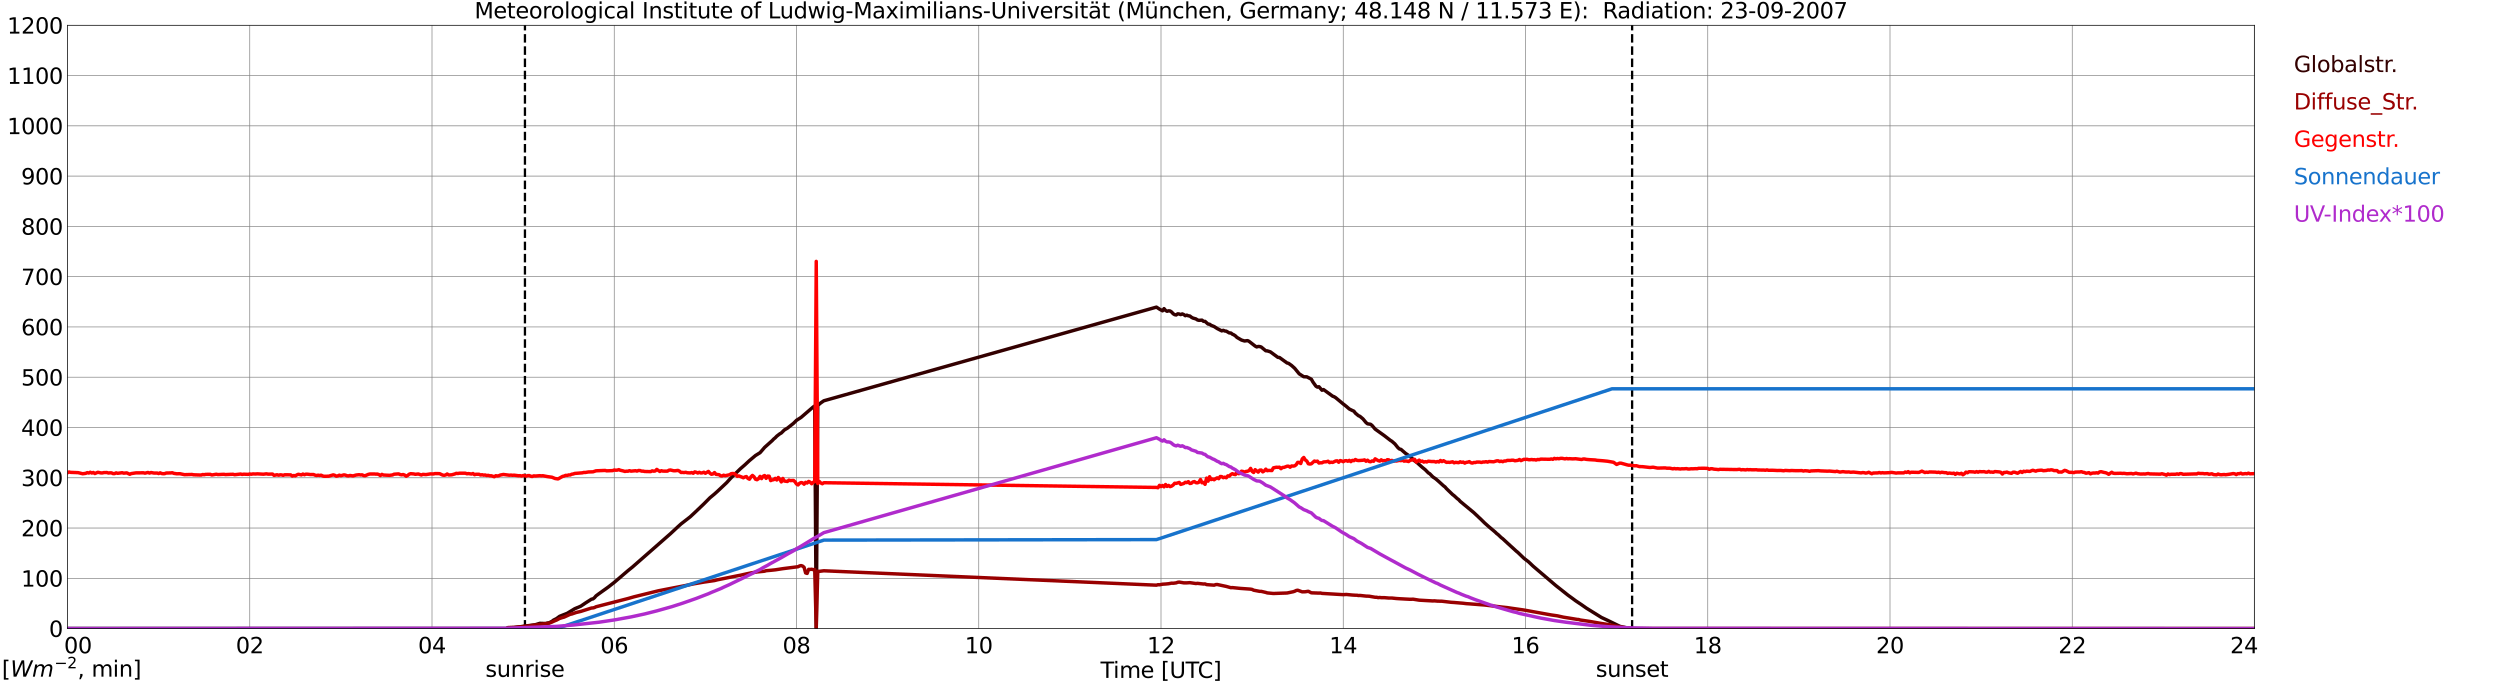 <?xml version="1.0" encoding="utf-8" standalone="no"?>
<!DOCTYPE svg PUBLIC "-//W3C//DTD SVG 1.1//EN"
  "http://www.w3.org/Graphics/SVG/1.1/DTD/svg11.dtd">
<svg xmlns:xlink="http://www.w3.org/1999/xlink" width="1085.4pt" height="296.64pt" viewBox="0 0 1085.4 296.64" xmlns="http://www.w3.org/2000/svg" version="1.1">
 <defs>
  <style type="text/css">*{stroke-linejoin: round; stroke-linecap: butt}</style>
 </defs>
 <g id="figure_1">
  <g id="patch_1">
   <path d="M 0 296.64 
L 1085.4 296.64 
L 1085.4 0 
L 0 0 
z
" style="fill: #ffffff"/>
  </g>
  <g id="axes_1">
   <g id="patch_2">
    <path d="M 29.306 272.909 
L 978.814 272.909 
L 978.814 10.976 
L 29.306 10.976 
z
" style="fill: #ffffff"/>
   </g>
   <g id="patch_3">
    <path d="M 978.814 272.909 
L 978.814 272.909 
L 978.814 10.976 
L 978.814 10.976 
z
" clip-path="url(#pe8899a0de9)" style="fill: #d3d3d3; opacity: 0.25; stroke: #d3d3d3; stroke-linejoin: miter"/>
   </g>
   <g id="matplotlib.axis_1">
    <g id="xtick_1">
     <g id="line2d_1">
      <path d="M 29.306 272.909 
L 29.306 10.976 
" clip-path="url(#pe8899a0de9)" style="fill: none; stroke: #808080; stroke-width: 0.3; stroke-linecap: square"/>
     </g>
     <g id="line2d_2"/>
     <g id="text_1">
      <!--    00 -->
      <g transform="translate(18.733 283.627) scale(0.095 -0.095)">
       <defs>
        <path id="DejaVuSans-20" transform="scale(0.016)"/>
        <path id="DejaVuSans-30" d="M 2034 4250 
Q 1547 4250 1301 3770 
Q 1056 3291 1056 2328 
Q 1056 1369 1301 889 
Q 1547 409 2034 409 
Q 2525 409 2770 889 
Q 3016 1369 3016 2328 
Q 3016 3291 2770 3770 
Q 2525 4250 2034 4250 
z
M 2034 4750 
Q 2819 4750 3233 4129 
Q 3647 3509 3647 2328 
Q 3647 1150 3233 529 
Q 2819 -91 2034 -91 
Q 1250 -91 836 529 
Q 422 1150 422 2328 
Q 422 3509 836 4129 
Q 1250 4750 2034 4750 
z
" transform="scale(0.016)"/>
       </defs>
       <use xlink:href="#DejaVuSans-20"/>
       <use xlink:href="#DejaVuSans-20" transform="translate(31.787 0)"/>
       <use xlink:href="#DejaVuSans-20" transform="translate(63.574 0)"/>
       <use xlink:href="#DejaVuSans-30" transform="translate(95.361 0)"/>
       <use xlink:href="#DejaVuSans-30" transform="translate(158.984 0)"/>
      </g>
     </g>
    </g>
    <g id="xtick_2">
     <g id="line2d_3">
      <path d="M 108.431 272.909 
L 108.431 10.976 
" clip-path="url(#pe8899a0de9)" style="fill: none; stroke: #808080; stroke-width: 0.3; stroke-linecap: square"/>
     </g>
     <g id="line2d_4"/>
     <g id="text_2">
      <!-- 02 -->
      <g transform="translate(102.387 283.627) scale(0.095 -0.095)">
       <defs>
        <path id="DejaVuSans-32" d="M 1228 531 
L 3431 531 
L 3431 0 
L 469 0 
L 469 531 
Q 828 903 1448 1529 
Q 2069 2156 2228 2338 
Q 2531 2678 2651 2914 
Q 2772 3150 2772 3378 
Q 2772 3750 2511 3984 
Q 2250 4219 1831 4219 
Q 1534 4219 1204 4116 
Q 875 4013 500 3803 
L 500 4441 
Q 881 4594 1212 4672 
Q 1544 4750 1819 4750 
Q 2544 4750 2975 4387 
Q 3406 4025 3406 3419 
Q 3406 3131 3298 2873 
Q 3191 2616 2906 2266 
Q 2828 2175 2409 1742 
Q 1991 1309 1228 531 
z
" transform="scale(0.016)"/>
       </defs>
       <use xlink:href="#DejaVuSans-30"/>
       <use xlink:href="#DejaVuSans-32" transform="translate(63.623 0)"/>
      </g>
     </g>
    </g>
    <g id="xtick_3">
     <g id="line2d_5">
      <path d="M 187.557 272.909 
L 187.557 10.976 
" clip-path="url(#pe8899a0de9)" style="fill: none; stroke: #808080; stroke-width: 0.3; stroke-linecap: square"/>
     </g>
     <g id="line2d_6"/>
     <g id="text_3">
      <!-- 04 -->
      <g transform="translate(181.513 283.627) scale(0.095 -0.095)">
       <defs>
        <path id="DejaVuSans-34" d="M 2419 4116 
L 825 1625 
L 2419 1625 
L 2419 4116 
z
M 2253 4666 
L 3047 4666 
L 3047 1625 
L 3713 1625 
L 3713 1100 
L 3047 1100 
L 3047 0 
L 2419 0 
L 2419 1100 
L 313 1100 
L 313 1709 
L 2253 4666 
z
" transform="scale(0.016)"/>
       </defs>
       <use xlink:href="#DejaVuSans-30"/>
       <use xlink:href="#DejaVuSans-34" transform="translate(63.623 0)"/>
      </g>
     </g>
    </g>
    <g id="xtick_4">
     <g id="line2d_7">
      <path d="M 266.683 272.909 
L 266.683 10.976 
" clip-path="url(#pe8899a0de9)" style="fill: none; stroke: #808080; stroke-width: 0.3; stroke-linecap: square"/>
     </g>
     <g id="line2d_8"/>
     <g id="text_4">
      <!-- 06 -->
      <g transform="translate(260.638 283.627) scale(0.095 -0.095)">
       <defs>
        <path id="DejaVuSans-36" d="M 2113 2584 
Q 1688 2584 1439 2293 
Q 1191 2003 1191 1497 
Q 1191 994 1439 701 
Q 1688 409 2113 409 
Q 2538 409 2786 701 
Q 3034 994 3034 1497 
Q 3034 2003 2786 2293 
Q 2538 2584 2113 2584 
z
M 3366 4563 
L 3366 3988 
Q 3128 4100 2886 4159 
Q 2644 4219 2406 4219 
Q 1781 4219 1451 3797 
Q 1122 3375 1075 2522 
Q 1259 2794 1537 2939 
Q 1816 3084 2150 3084 
Q 2853 3084 3261 2657 
Q 3669 2231 3669 1497 
Q 3669 778 3244 343 
Q 2819 -91 2113 -91 
Q 1303 -91 875 529 
Q 447 1150 447 2328 
Q 447 3434 972 4092 
Q 1497 4750 2381 4750 
Q 2619 4750 2861 4703 
Q 3103 4656 3366 4563 
z
" transform="scale(0.016)"/>
       </defs>
       <use xlink:href="#DejaVuSans-30"/>
       <use xlink:href="#DejaVuSans-36" transform="translate(63.623 0)"/>
      </g>
     </g>
    </g>
    <g id="xtick_5">
     <g id="line2d_9">
      <path d="M 345.808 272.909 
L 345.808 10.976 
" clip-path="url(#pe8899a0de9)" style="fill: none; stroke: #808080; stroke-width: 0.3; stroke-linecap: square"/>
     </g>
     <g id="line2d_10"/>
     <g id="text_5">
      <!-- 08 -->
      <g transform="translate(339.764 283.627) scale(0.095 -0.095)">
       <defs>
        <path id="DejaVuSans-38" d="M 2034 2216 
Q 1584 2216 1326 1975 
Q 1069 1734 1069 1313 
Q 1069 891 1326 650 
Q 1584 409 2034 409 
Q 2484 409 2743 651 
Q 3003 894 3003 1313 
Q 3003 1734 2745 1975 
Q 2488 2216 2034 2216 
z
M 1403 2484 
Q 997 2584 770 2862 
Q 544 3141 544 3541 
Q 544 4100 942 4425 
Q 1341 4750 2034 4750 
Q 2731 4750 3128 4425 
Q 3525 4100 3525 3541 
Q 3525 3141 3298 2862 
Q 3072 2584 2669 2484 
Q 3125 2378 3379 2068 
Q 3634 1759 3634 1313 
Q 3634 634 3220 271 
Q 2806 -91 2034 -91 
Q 1263 -91 848 271 
Q 434 634 434 1313 
Q 434 1759 690 2068 
Q 947 2378 1403 2484 
z
M 1172 3481 
Q 1172 3119 1398 2916 
Q 1625 2713 2034 2713 
Q 2441 2713 2670 2916 
Q 2900 3119 2900 3481 
Q 2900 3844 2670 4047 
Q 2441 4250 2034 4250 
Q 1625 4250 1398 4047 
Q 1172 3844 1172 3481 
z
" transform="scale(0.016)"/>
       </defs>
       <use xlink:href="#DejaVuSans-30"/>
       <use xlink:href="#DejaVuSans-38" transform="translate(63.623 0)"/>
      </g>
     </g>
    </g>
    <g id="xtick_6">
     <g id="line2d_11">
      <path d="M 424.934 272.909 
L 424.934 10.976 
" clip-path="url(#pe8899a0de9)" style="fill: none; stroke: #808080; stroke-width: 0.3; stroke-linecap: square"/>
     </g>
     <g id="line2d_12"/>
     <g id="text_6">
      <!-- 10 -->
      <g transform="translate(418.89 283.627) scale(0.095 -0.095)">
       <defs>
        <path id="DejaVuSans-31" d="M 794 531 
L 1825 531 
L 1825 4091 
L 703 3866 
L 703 4441 
L 1819 4666 
L 2450 4666 
L 2450 531 
L 3481 531 
L 3481 0 
L 794 0 
L 794 531 
z
" transform="scale(0.016)"/>
       </defs>
       <use xlink:href="#DejaVuSans-31"/>
       <use xlink:href="#DejaVuSans-30" transform="translate(63.623 0)"/>
      </g>
     </g>
    </g>
    <g id="xtick_7">
     <g id="line2d_13">
      <path d="M 504.06 272.909 
L 504.06 10.976 
" clip-path="url(#pe8899a0de9)" style="fill: none; stroke: #808080; stroke-width: 0.3; stroke-linecap: square"/>
     </g>
     <g id="line2d_14"/>
     <g id="text_7">
      <!-- 12 -->
      <g transform="translate(498.015 283.627) scale(0.095 -0.095)">
       <use xlink:href="#DejaVuSans-31"/>
       <use xlink:href="#DejaVuSans-32" transform="translate(63.623 0)"/>
      </g>
     </g>
    </g>
    <g id="xtick_8">
     <g id="line2d_15">
      <path d="M 583.185 272.909 
L 583.185 10.976 
" clip-path="url(#pe8899a0de9)" style="fill: none; stroke: #808080; stroke-width: 0.3; stroke-linecap: square"/>
     </g>
     <g id="line2d_16"/>
     <g id="text_8">
      <!-- 14 -->
      <g transform="translate(577.141 283.627) scale(0.095 -0.095)">
       <use xlink:href="#DejaVuSans-31"/>
       <use xlink:href="#DejaVuSans-34" transform="translate(63.623 0)"/>
      </g>
     </g>
    </g>
    <g id="xtick_9">
     <g id="line2d_17">
      <path d="M 662.311 272.909 
L 662.311 10.976 
" clip-path="url(#pe8899a0de9)" style="fill: none; stroke: #808080; stroke-width: 0.3; stroke-linecap: square"/>
     </g>
     <g id="line2d_18"/>
     <g id="text_9">
      <!-- 16 -->
      <g transform="translate(656.267 283.627) scale(0.095 -0.095)">
       <use xlink:href="#DejaVuSans-31"/>
       <use xlink:href="#DejaVuSans-36" transform="translate(63.623 0)"/>
      </g>
     </g>
    </g>
    <g id="xtick_10">
     <g id="line2d_19">
      <path d="M 741.437 272.909 
L 741.437 10.976 
" clip-path="url(#pe8899a0de9)" style="fill: none; stroke: #808080; stroke-width: 0.3; stroke-linecap: square"/>
     </g>
     <g id="line2d_20"/>
     <g id="text_10">
      <!-- 18 -->
      <g transform="translate(735.392 283.627) scale(0.095 -0.095)">
       <use xlink:href="#DejaVuSans-31"/>
       <use xlink:href="#DejaVuSans-38" transform="translate(63.623 0)"/>
      </g>
     </g>
    </g>
    <g id="xtick_11">
     <g id="line2d_21">
      <path d="M 820.562 272.909 
L 820.562 10.976 
" clip-path="url(#pe8899a0de9)" style="fill: none; stroke: #808080; stroke-width: 0.3; stroke-linecap: square"/>
     </g>
     <g id="line2d_22"/>
     <g id="text_11">
      <!-- 20 -->
      <g transform="translate(814.518 283.627) scale(0.095 -0.095)">
       <use xlink:href="#DejaVuSans-32"/>
       <use xlink:href="#DejaVuSans-30" transform="translate(63.623 0)"/>
      </g>
     </g>
    </g>
    <g id="xtick_12">
     <g id="line2d_23">
      <path d="M 899.688 272.909 
L 899.688 10.976 
" clip-path="url(#pe8899a0de9)" style="fill: none; stroke: #808080; stroke-width: 0.3; stroke-linecap: square"/>
     </g>
     <g id="line2d_24"/>
     <g id="text_12">
      <!-- 22 -->
      <g transform="translate(893.644 283.627) scale(0.095 -0.095)">
       <use xlink:href="#DejaVuSans-32"/>
       <use xlink:href="#DejaVuSans-32" transform="translate(63.623 0)"/>
      </g>
     </g>
    </g>
    <g id="xtick_13">
     <g id="line2d_25">
      <path d="M 978.814 272.909 
L 978.814 10.976 
" clip-path="url(#pe8899a0de9)" style="fill: none; stroke: #808080; stroke-width: 0.3; stroke-linecap: square"/>
     </g>
     <g id="line2d_26"/>
     <g id="text_13">
      <!-- 24    -->
      <g transform="translate(968.241 283.627) scale(0.095 -0.095)">
       <use xlink:href="#DejaVuSans-32"/>
       <use xlink:href="#DejaVuSans-34" transform="translate(63.623 0)"/>
       <use xlink:href="#DejaVuSans-20" transform="translate(127.246 0)"/>
       <use xlink:href="#DejaVuSans-20" transform="translate(159.033 0)"/>
       <use xlink:href="#DejaVuSans-20" transform="translate(190.82 0)"/>
      </g>
     </g>
    </g>
    <g id="text_14">
     <!-- Time [UTC] -->
     <g transform="translate(477.806 294.322) scale(0.095 -0.095)">
      <defs>
       <path id="DejaVuSans-54" d="M -19 4666 
L 3928 4666 
L 3928 4134 
L 2272 4134 
L 2272 0 
L 1638 0 
L 1638 4134 
L -19 4134 
L -19 4666 
z
" transform="scale(0.016)"/>
       <path id="DejaVuSans-69" d="M 603 3500 
L 1178 3500 
L 1178 0 
L 603 0 
L 603 3500 
z
M 603 4863 
L 1178 4863 
L 1178 4134 
L 603 4134 
L 603 4863 
z
" transform="scale(0.016)"/>
       <path id="DejaVuSans-6d" d="M 3328 2828 
Q 3544 3216 3844 3400 
Q 4144 3584 4550 3584 
Q 5097 3584 5394 3201 
Q 5691 2819 5691 2113 
L 5691 0 
L 5113 0 
L 5113 2094 
Q 5113 2597 4934 2840 
Q 4756 3084 4391 3084 
Q 3944 3084 3684 2787 
Q 3425 2491 3425 1978 
L 3425 0 
L 2847 0 
L 2847 2094 
Q 2847 2600 2669 2842 
Q 2491 3084 2119 3084 
Q 1678 3084 1418 2786 
Q 1159 2488 1159 1978 
L 1159 0 
L 581 0 
L 581 3500 
L 1159 3500 
L 1159 2956 
Q 1356 3278 1631 3431 
Q 1906 3584 2284 3584 
Q 2666 3584 2933 3390 
Q 3200 3197 3328 2828 
z
" transform="scale(0.016)"/>
       <path id="DejaVuSans-65" d="M 3597 1894 
L 3597 1613 
L 953 1613 
Q 991 1019 1311 708 
Q 1631 397 2203 397 
Q 2534 397 2845 478 
Q 3156 559 3463 722 
L 3463 178 
Q 3153 47 2828 -22 
Q 2503 -91 2169 -91 
Q 1331 -91 842 396 
Q 353 884 353 1716 
Q 353 2575 817 3079 
Q 1281 3584 2069 3584 
Q 2775 3584 3186 3129 
Q 3597 2675 3597 1894 
z
M 3022 2063 
Q 3016 2534 2758 2815 
Q 2500 3097 2075 3097 
Q 1594 3097 1305 2825 
Q 1016 2553 972 2059 
L 3022 2063 
z
" transform="scale(0.016)"/>
       <path id="DejaVuSans-5b" d="M 550 4863 
L 1875 4863 
L 1875 4416 
L 1125 4416 
L 1125 -397 
L 1875 -397 
L 1875 -844 
L 550 -844 
L 550 4863 
z
" transform="scale(0.016)"/>
       <path id="DejaVuSans-55" d="M 556 4666 
L 1191 4666 
L 1191 1831 
Q 1191 1081 1462 751 
Q 1734 422 2344 422 
Q 2950 422 3222 751 
Q 3494 1081 3494 1831 
L 3494 4666 
L 4128 4666 
L 4128 1753 
Q 4128 841 3676 375 
Q 3225 -91 2344 -91 
Q 1459 -91 1007 375 
Q 556 841 556 1753 
L 556 4666 
z
" transform="scale(0.016)"/>
       <path id="DejaVuSans-43" d="M 4122 4306 
L 4122 3641 
Q 3803 3938 3442 4084 
Q 3081 4231 2675 4231 
Q 1875 4231 1450 3742 
Q 1025 3253 1025 2328 
Q 1025 1406 1450 917 
Q 1875 428 2675 428 
Q 3081 428 3442 575 
Q 3803 722 4122 1019 
L 4122 359 
Q 3791 134 3420 21 
Q 3050 -91 2638 -91 
Q 1578 -91 968 557 
Q 359 1206 359 2328 
Q 359 3453 968 4101 
Q 1578 4750 2638 4750 
Q 3056 4750 3426 4639 
Q 3797 4528 4122 4306 
z
" transform="scale(0.016)"/>
       <path id="DejaVuSans-5d" d="M 1947 4863 
L 1947 -844 
L 622 -844 
L 622 -397 
L 1369 -397 
L 1369 4416 
L 622 4416 
L 622 4863 
L 1947 4863 
z
" transform="scale(0.016)"/>
      </defs>
      <use xlink:href="#DejaVuSans-54"/>
      <use xlink:href="#DejaVuSans-69" transform="translate(57.959 0)"/>
      <use xlink:href="#DejaVuSans-6d" transform="translate(85.742 0)"/>
      <use xlink:href="#DejaVuSans-65" transform="translate(183.154 0)"/>
      <use xlink:href="#DejaVuSans-20" transform="translate(244.678 0)"/>
      <use xlink:href="#DejaVuSans-5b" transform="translate(276.465 0)"/>
      <use xlink:href="#DejaVuSans-55" transform="translate(315.479 0)"/>
      <use xlink:href="#DejaVuSans-54" transform="translate(388.672 0)"/>
      <use xlink:href="#DejaVuSans-43" transform="translate(443.881 0)"/>
      <use xlink:href="#DejaVuSans-5d" transform="translate(513.705 0)"/>
     </g>
    </g>
   </g>
   <g id="matplotlib.axis_2">
    <g id="ytick_1">
     <g id="line2d_27">
      <path d="M 29.306 272.909 
L 978.814 272.909 
" clip-path="url(#pe8899a0de9)" style="fill: none; stroke: #808080; stroke-width: 0.3; stroke-linecap: square"/>
     </g>
     <g id="line2d_28"/>
     <g id="text_15">
      <!-- 0 -->
      <g transform="translate(21.261 276.518) scale(0.095 -0.095)">
       <use xlink:href="#DejaVuSans-30"/>
      </g>
     </g>
    </g>
    <g id="ytick_2">
     <g id="line2d_29">
      <path d="M 29.306 251.081 
L 978.814 251.081 
" clip-path="url(#pe8899a0de9)" style="fill: none; stroke: #808080; stroke-width: 0.3; stroke-linecap: square"/>
     </g>
     <g id="line2d_30"/>
     <g id="text_16">
      <!-- 100 -->
      <g transform="translate(9.173 254.69) scale(0.095 -0.095)">
       <use xlink:href="#DejaVuSans-31"/>
       <use xlink:href="#DejaVuSans-30" transform="translate(63.623 0)"/>
       <use xlink:href="#DejaVuSans-30" transform="translate(127.246 0)"/>
      </g>
     </g>
    </g>
    <g id="ytick_3">
     <g id="line2d_31">
      <path d="M 29.306 229.253 
L 978.814 229.253 
" clip-path="url(#pe8899a0de9)" style="fill: none; stroke: #808080; stroke-width: 0.3; stroke-linecap: square"/>
     </g>
     <g id="line2d_32"/>
     <g id="text_17">
      <!-- 200 -->
      <g transform="translate(9.173 232.863) scale(0.095 -0.095)">
       <use xlink:href="#DejaVuSans-32"/>
       <use xlink:href="#DejaVuSans-30" transform="translate(63.623 0)"/>
       <use xlink:href="#DejaVuSans-30" transform="translate(127.246 0)"/>
      </g>
     </g>
    </g>
    <g id="ytick_4">
     <g id="line2d_33">
      <path d="M 29.306 207.426 
L 978.814 207.426 
" clip-path="url(#pe8899a0de9)" style="fill: none; stroke: #808080; stroke-width: 0.3; stroke-linecap: square"/>
     </g>
     <g id="line2d_34"/>
     <g id="text_18">
      <!-- 300 -->
      <g transform="translate(9.173 211.035) scale(0.095 -0.095)">
       <defs>
        <path id="DejaVuSans-33" d="M 2597 2516 
Q 3050 2419 3304 2112 
Q 3559 1806 3559 1356 
Q 3559 666 3084 287 
Q 2609 -91 1734 -91 
Q 1441 -91 1130 -33 
Q 819 25 488 141 
L 488 750 
Q 750 597 1062 519 
Q 1375 441 1716 441 
Q 2309 441 2620 675 
Q 2931 909 2931 1356 
Q 2931 1769 2642 2001 
Q 2353 2234 1838 2234 
L 1294 2234 
L 1294 2753 
L 1863 2753 
Q 2328 2753 2575 2939 
Q 2822 3125 2822 3475 
Q 2822 3834 2567 4026 
Q 2313 4219 1838 4219 
Q 1578 4219 1281 4162 
Q 984 4106 628 3988 
L 628 4550 
Q 988 4650 1302 4700 
Q 1616 4750 1894 4750 
Q 2613 4750 3031 4423 
Q 3450 4097 3450 3541 
Q 3450 3153 3228 2886 
Q 3006 2619 2597 2516 
z
" transform="scale(0.016)"/>
       </defs>
       <use xlink:href="#DejaVuSans-33"/>
       <use xlink:href="#DejaVuSans-30" transform="translate(63.623 0)"/>
       <use xlink:href="#DejaVuSans-30" transform="translate(127.246 0)"/>
      </g>
     </g>
    </g>
    <g id="ytick_5">
     <g id="line2d_35">
      <path d="M 29.306 185.598 
L 978.814 185.598 
" clip-path="url(#pe8899a0de9)" style="fill: none; stroke: #808080; stroke-width: 0.3; stroke-linecap: square"/>
     </g>
     <g id="line2d_36"/>
     <g id="text_19">
      <!-- 400 -->
      <g transform="translate(9.173 189.207) scale(0.095 -0.095)">
       <use xlink:href="#DejaVuSans-34"/>
       <use xlink:href="#DejaVuSans-30" transform="translate(63.623 0)"/>
       <use xlink:href="#DejaVuSans-30" transform="translate(127.246 0)"/>
      </g>
     </g>
    </g>
    <g id="ytick_6">
     <g id="line2d_37">
      <path d="M 29.306 163.77 
L 978.814 163.77 
" clip-path="url(#pe8899a0de9)" style="fill: none; stroke: #808080; stroke-width: 0.3; stroke-linecap: square"/>
     </g>
     <g id="line2d_38"/>
     <g id="text_20">
      <!-- 500 -->
      <g transform="translate(9.173 167.379) scale(0.095 -0.095)">
       <defs>
        <path id="DejaVuSans-35" d="M 691 4666 
L 3169 4666 
L 3169 4134 
L 1269 4134 
L 1269 2991 
Q 1406 3038 1543 3061 
Q 1681 3084 1819 3084 
Q 2600 3084 3056 2656 
Q 3513 2228 3513 1497 
Q 3513 744 3044 326 
Q 2575 -91 1722 -91 
Q 1428 -91 1123 -41 
Q 819 9 494 109 
L 494 744 
Q 775 591 1075 516 
Q 1375 441 1709 441 
Q 2250 441 2565 725 
Q 2881 1009 2881 1497 
Q 2881 1984 2565 2268 
Q 2250 2553 1709 2553 
Q 1456 2553 1204 2497 
Q 953 2441 691 2322 
L 691 4666 
z
" transform="scale(0.016)"/>
       </defs>
       <use xlink:href="#DejaVuSans-35"/>
       <use xlink:href="#DejaVuSans-30" transform="translate(63.623 0)"/>
       <use xlink:href="#DejaVuSans-30" transform="translate(127.246 0)"/>
      </g>
     </g>
    </g>
    <g id="ytick_7">
     <g id="line2d_39">
      <path d="M 29.306 141.942 
L 978.814 141.942 
" clip-path="url(#pe8899a0de9)" style="fill: none; stroke: #808080; stroke-width: 0.3; stroke-linecap: square"/>
     </g>
     <g id="line2d_40"/>
     <g id="text_21">
      <!-- 600 -->
      <g transform="translate(9.173 145.551) scale(0.095 -0.095)">
       <use xlink:href="#DejaVuSans-36"/>
       <use xlink:href="#DejaVuSans-30" transform="translate(63.623 0)"/>
       <use xlink:href="#DejaVuSans-30" transform="translate(127.246 0)"/>
      </g>
     </g>
    </g>
    <g id="ytick_8">
     <g id="line2d_41">
      <path d="M 29.306 120.114 
L 978.814 120.114 
" clip-path="url(#pe8899a0de9)" style="fill: none; stroke: #808080; stroke-width: 0.3; stroke-linecap: square"/>
     </g>
     <g id="line2d_42"/>
     <g id="text_22">
      <!-- 700 -->
      <g transform="translate(9.173 123.724) scale(0.095 -0.095)">
       <defs>
        <path id="DejaVuSans-37" d="M 525 4666 
L 3525 4666 
L 3525 4397 
L 1831 0 
L 1172 0 
L 2766 4134 
L 525 4134 
L 525 4666 
z
" transform="scale(0.016)"/>
       </defs>
       <use xlink:href="#DejaVuSans-37"/>
       <use xlink:href="#DejaVuSans-30" transform="translate(63.623 0)"/>
       <use xlink:href="#DejaVuSans-30" transform="translate(127.246 0)"/>
      </g>
     </g>
    </g>
    <g id="ytick_9">
     <g id="line2d_43">
      <path d="M 29.306 98.287 
L 978.814 98.287 
" clip-path="url(#pe8899a0de9)" style="fill: none; stroke: #808080; stroke-width: 0.3; stroke-linecap: square"/>
     </g>
     <g id="line2d_44"/>
     <g id="text_23">
      <!-- 800 -->
      <g transform="translate(9.173 101.896) scale(0.095 -0.095)">
       <use xlink:href="#DejaVuSans-38"/>
       <use xlink:href="#DejaVuSans-30" transform="translate(63.623 0)"/>
       <use xlink:href="#DejaVuSans-30" transform="translate(127.246 0)"/>
      </g>
     </g>
    </g>
    <g id="ytick_10">
     <g id="line2d_45">
      <path d="M 29.306 76.459 
L 978.814 76.459 
" clip-path="url(#pe8899a0de9)" style="fill: none; stroke: #808080; stroke-width: 0.3; stroke-linecap: square"/>
     </g>
     <g id="line2d_46"/>
     <g id="text_24">
      <!-- 900 -->
      <g transform="translate(9.173 80.068) scale(0.095 -0.095)">
       <defs>
        <path id="DejaVuSans-39" d="M 703 97 
L 703 672 
Q 941 559 1184 500 
Q 1428 441 1663 441 
Q 2288 441 2617 861 
Q 2947 1281 2994 2138 
Q 2813 1869 2534 1725 
Q 2256 1581 1919 1581 
Q 1219 1581 811 2004 
Q 403 2428 403 3163 
Q 403 3881 828 4315 
Q 1253 4750 1959 4750 
Q 2769 4750 3195 4129 
Q 3622 3509 3622 2328 
Q 3622 1225 3098 567 
Q 2575 -91 1691 -91 
Q 1453 -91 1209 -44 
Q 966 3 703 97 
z
M 1959 2075 
Q 2384 2075 2632 2365 
Q 2881 2656 2881 3163 
Q 2881 3666 2632 3958 
Q 2384 4250 1959 4250 
Q 1534 4250 1286 3958 
Q 1038 3666 1038 3163 
Q 1038 2656 1286 2365 
Q 1534 2075 1959 2075 
z
" transform="scale(0.016)"/>
       </defs>
       <use xlink:href="#DejaVuSans-39"/>
       <use xlink:href="#DejaVuSans-30" transform="translate(63.623 0)"/>
       <use xlink:href="#DejaVuSans-30" transform="translate(127.246 0)"/>
      </g>
     </g>
    </g>
    <g id="ytick_11">
     <g id="line2d_47">
      <path d="M 29.306 54.631 
L 978.814 54.631 
" clip-path="url(#pe8899a0de9)" style="fill: none; stroke: #808080; stroke-width: 0.3; stroke-linecap: square"/>
     </g>
     <g id="line2d_48"/>
     <g id="text_25">
      <!-- 1000 -->
      <g transform="translate(3.128 58.24) scale(0.095 -0.095)">
       <use xlink:href="#DejaVuSans-31"/>
       <use xlink:href="#DejaVuSans-30" transform="translate(63.623 0)"/>
       <use xlink:href="#DejaVuSans-30" transform="translate(127.246 0)"/>
       <use xlink:href="#DejaVuSans-30" transform="translate(190.869 0)"/>
      </g>
     </g>
    </g>
    <g id="ytick_12">
     <g id="line2d_49">
      <path d="M 29.306 32.803 
L 978.814 32.803 
" clip-path="url(#pe8899a0de9)" style="fill: none; stroke: #808080; stroke-width: 0.3; stroke-linecap: square"/>
     </g>
     <g id="line2d_50"/>
     <g id="text_26">
      <!-- 1100 -->
      <g transform="translate(3.128 36.413) scale(0.095 -0.095)">
       <use xlink:href="#DejaVuSans-31"/>
       <use xlink:href="#DejaVuSans-31" transform="translate(63.623 0)"/>
       <use xlink:href="#DejaVuSans-30" transform="translate(127.246 0)"/>
       <use xlink:href="#DejaVuSans-30" transform="translate(190.869 0)"/>
      </g>
     </g>
    </g>
    <g id="ytick_13">
     <g id="line2d_51">
      <path d="M 29.306 10.976 
L 978.814 10.976 
" clip-path="url(#pe8899a0de9)" style="fill: none; stroke: #808080; stroke-width: 0.3; stroke-linecap: square"/>
     </g>
     <g id="line2d_52"/>
     <g id="text_27">
      <!-- 1200 -->
      <g transform="translate(3.128 14.585) scale(0.095 -0.095)">
       <use xlink:href="#DejaVuSans-31"/>
       <use xlink:href="#DejaVuSans-32" transform="translate(63.623 0)"/>
       <use xlink:href="#DejaVuSans-30" transform="translate(127.246 0)"/>
       <use xlink:href="#DejaVuSans-30" transform="translate(190.869 0)"/>
      </g>
     </g>
    </g>
   </g>
   <g id="line2d_53">
    <path d="M 227.911 272.909 
L 227.911 10.976 
" clip-path="url(#pe8899a0de9)" style="fill: none; stroke-dasharray: 3.7,1.6; stroke-dashoffset: 0; stroke: #000000"/>
   </g>
   <g id="line2d_54">
    <path d="M 708.6 272.909 
L 708.6 10.976 
" clip-path="url(#pe8899a0de9)" style="fill: none; stroke-dasharray: 3.7,1.6; stroke-dashoffset: 0; stroke: #000000"/>
   </g>
   <g id="line2d_55">
    <path d="M 29.306 272.909 
L 219.867 272.909 
L 220.526 272.549 
L 223.164 272.468 
L 232.395 271.239 
L 234.373 270.626 
L 237.011 270.706 
L 237.67 270.501 
L 238.329 270.42 
L 239.648 269.766 
L 240.308 269.233 
L 241.626 268.576 
L 242.945 267.594 
L 244.264 267.061 
L 246.242 266.284 
L 249.539 264.278 
L 252.176 263.171 
L 254.155 261.82 
L 256.792 260.142 
L 257.451 260.017 
L 258.111 259.485 
L 258.77 258.708 
L 260.089 257.725 
L 264.045 254.899 
L 266.683 252.851 
L 272.617 247.774 
L 274.595 246.176 
L 291.08 231.72 
L 293.058 229.878 
L 294.377 228.649 
L 295.696 227.461 
L 299.652 224.39 
L 301.63 222.546 
L 305.586 218.778 
L 308.224 216.117 
L 310.202 214.478 
L 311.521 213.291 
L 315.477 209.565 
L 317.455 207.393 
L 321.411 203.545 
L 323.39 201.825 
L 325.368 199.982 
L 328.005 197.769 
L 329.983 196.542 
L 331.302 195.025 
L 331.961 194.248 
L 335.258 191.299 
L 335.918 190.603 
L 336.577 190.07 
L 337.236 189.374 
L 338.555 188.35 
L 339.215 187.981 
L 340.533 186.672 
L 341.852 185.895 
L 344.49 183.806 
L 345.808 182.494 
L 347.787 181.226 
L 353.062 176.679 
L 353.721 176.271 
L 354.38 272.909 
L 355.04 176.015 
L 356.359 174.909 
L 357.677 174.007 
L 502.082 133.342 
L 503.4 134.202 
L 504.719 134.94 
L 505.379 133.997 
L 506.038 134.776 
L 506.697 135.145 
L 507.357 134.94 
L 508.016 135.021 
L 508.675 135.472 
L 509.335 136.208 
L 509.994 136.618 
L 510.654 136.741 
L 511.313 136.25 
L 511.972 136.333 
L 512.632 136.577 
L 513.291 136.291 
L 513.95 136.577 
L 514.61 137.068 
L 515.269 136.824 
L 515.929 137.11 
L 516.588 137.193 
L 517.247 137.725 
L 517.907 138.092 
L 519.226 138.461 
L 519.885 138.913 
L 520.544 139.076 
L 521.863 138.993 
L 522.522 139.526 
L 523.182 139.526 
L 524.501 140.713 
L 525.16 140.755 
L 525.819 141.246 
L 527.138 141.779 
L 528.457 142.639 
L 530.435 143.662 
L 531.094 143.416 
L 531.754 143.704 
L 532.413 143.785 
L 533.732 144.564 
L 534.391 144.564 
L 535.051 145.096 
L 535.71 145.382 
L 536.369 145.832 
L 537.029 146.489 
L 539.007 147.635 
L 540.326 148.043 
L 541.644 147.879 
L 542.304 148.209 
L 543.623 149.233 
L 544.941 150.256 
L 545.601 150.623 
L 546.26 150.42 
L 546.919 150.459 
L 547.579 150.665 
L 549.557 152.304 
L 550.216 152.343 
L 551.535 152.754 
L 554.832 155.17 
L 555.491 155.211 
L 558.788 157.586 
L 559.448 157.75 
L 560.766 158.693 
L 562.085 159.88 
L 564.063 162.297 
L 566.042 163.565 
L 567.36 163.606 
L 569.338 164.63 
L 569.998 165.817 
L 571.317 167.66 
L 571.976 168.07 
L 572.635 167.906 
L 573.954 169.421 
L 574.613 169.135 
L 577.91 171.51 
L 578.57 172.001 
L 579.229 172.248 
L 579.889 172.656 
L 583.185 175.4 
L 584.504 176.424 
L 585.823 177.572 
L 587.142 178.227 
L 587.801 178.512 
L 588.46 179.372 
L 589.779 180.479 
L 590.439 180.765 
L 591.757 181.872 
L 593.076 183.467 
L 593.736 184 
L 595.054 184.205 
L 595.714 184.738 
L 597.032 186.294 
L 600.989 189.121 
L 603.626 191.168 
L 604.286 191.576 
L 605.604 192.725 
L 606.923 194.362 
L 607.582 194.936 
L 608.242 195.099 
L 610.22 196.819 
L 612.198 198.171 
L 614.176 200.096 
L 614.836 200.504 
L 617.473 202.879 
L 618.792 203.944 
L 620.111 205.295 
L 620.77 205.705 
L 622.089 207.057 
L 623.408 207.958 
L 624.726 209.104 
L 626.705 210.907 
L 627.364 211.398 
L 628.023 212.175 
L 629.342 213.446 
L 630.661 214.716 
L 631.32 215.207 
L 632.639 216.436 
L 633.298 216.927 
L 633.958 217.663 
L 639.892 222.578 
L 643.189 225.691 
L 644.508 227.001 
L 646.486 228.762 
L 649.123 230.973 
L 649.783 231.628 
L 650.442 232.119 
L 651.761 233.39 
L 652.42 233.881 
L 654.399 235.723 
L 658.355 239.327 
L 659.014 239.859 
L 660.333 241.13 
L 661.652 242.4 
L 663.63 243.915 
L 665.608 245.799 
L 675.499 254.235 
L 680.774 258.411 
L 682.752 259.845 
L 684.071 260.827 
L 686.708 262.589 
L 688.686 263.981 
L 695.28 268.076 
L 697.918 269.305 
L 703.193 271.885 
L 704.511 272.254 
L 708.468 272.909 
L 978.154 272.909 
L 978.154 272.909 
" clip-path="url(#pe8899a0de9)" style="fill: none; stroke: #330000; stroke-width: 1.5; stroke-linecap: square"/>
   </g>
   <g id="line2d_56">
    <path d="M 29.306 272.909 
L 219.867 272.909 
L 220.526 272.457 
L 223.164 272.372 
L 227.12 272.038 
L 227.779 271.87 
L 229.098 271.785 
L 230.417 271.617 
L 238.329 270.569 
L 238.989 270.357 
L 240.967 269.477 
L 241.626 269.224 
L 242.945 268.511 
L 244.264 268.091 
L 244.923 267.923 
L 247.561 266.705 
L 248.22 266.581 
L 250.198 265.909 
L 252.176 265.446 
L 256.792 263.977 
L 257.451 263.935 
L 258.111 263.767 
L 258.77 263.431 
L 260.089 263.095 
L 272.617 259.865 
L 275.255 259.109 
L 285.805 256.505 
L 298.992 253.945 
L 300.971 253.526 
L 305.586 252.727 
L 310.202 252.057 
L 311.521 251.721 
L 320.093 249.998 
L 321.411 249.747 
L 324.049 249.16 
L 326.027 248.741 
L 328.665 248.32 
L 331.302 248.069 
L 331.961 247.984 
L 332.621 247.774 
L 334.599 247.606 
L 336.577 247.397 
L 339.874 246.892 
L 341.193 246.724 
L 346.468 246.054 
L 347.127 245.718 
L 347.787 245.55 
L 348.446 245.759 
L 349.105 246.305 
L 349.765 248.741 
L 350.424 248.951 
L 351.083 247.187 
L 351.743 247.228 
L 352.402 247.145 
L 353.062 247.314 
L 353.721 247.27 
L 354.38 272.909 
L 355.04 248.016 
L 355.699 248.058 
L 357.018 247.89 
L 357.677 247.807 
L 502.082 254.061 
L 502.741 253.851 
L 503.4 253.892 
L 504.719 253.641 
L 506.038 253.558 
L 507.357 253.432 
L 508.675 253.181 
L 509.335 253.222 
L 510.654 253.054 
L 511.313 252.801 
L 511.972 252.718 
L 513.95 253.054 
L 515.269 253.054 
L 516.588 252.969 
L 519.226 253.347 
L 519.885 253.264 
L 522.522 253.558 
L 523.182 253.515 
L 523.841 253.81 
L 527.138 254.061 
L 527.797 253.81 
L 528.457 253.768 
L 532.413 254.606 
L 534.391 255.152 
L 535.051 255.11 
L 538.348 255.447 
L 542.963 255.783 
L 543.623 255.909 
L 544.282 256.243 
L 546.919 256.748 
L 547.579 256.748 
L 549.557 257.21 
L 550.216 257.42 
L 552.854 257.671 
L 556.151 257.546 
L 558.788 257.461 
L 561.426 256.916 
L 562.085 256.706 
L 562.745 256.37 
L 563.404 256.243 
L 565.382 256.957 
L 566.701 256.916 
L 568.02 256.706 
L 569.338 257.378 
L 572.635 257.503 
L 573.295 257.461 
L 573.954 257.629 
L 583.185 258.175 
L 584.504 258.092 
L 587.142 258.343 
L 588.46 258.426 
L 589.12 258.426 
L 589.779 258.553 
L 590.439 258.511 
L 593.076 258.804 
L 594.395 258.847 
L 597.032 259.308 
L 597.692 259.308 
L 598.351 259.476 
L 599.011 259.393 
L 599.67 259.476 
L 600.989 259.476 
L 602.967 259.644 
L 604.286 259.644 
L 606.264 259.854 
L 607.582 259.939 
L 612.198 260.19 
L 613.517 260.148 
L 616.154 260.567 
L 622.089 260.904 
L 622.748 260.862 
L 624.067 260.986 
L 626.045 261.03 
L 630.001 261.491 
L 631.32 261.576 
L 633.298 261.744 
L 635.276 261.912 
L 636.595 262.078 
L 637.914 262.163 
L 644.508 262.667 
L 652.42 263.591 
L 654.399 263.8 
L 656.377 264.095 
L 661.652 264.85 
L 673.521 266.989 
L 676.158 267.369 
L 678.796 267.956 
L 681.433 268.375 
L 684.73 268.921 
L 685.389 268.962 
L 686.049 269.172 
L 690.005 269.761 
L 695.28 270.685 
L 698.577 271.189 
L 700.555 271.608 
L 706.49 272.658 
L 709.127 272.909 
L 978.154 272.909 
L 978.154 272.909 
" clip-path="url(#pe8899a0de9)" style="fill: none; stroke: #990000; stroke-width: 1.5; stroke-linecap: square"/>
   </g>
   <g id="line2d_57">
    <path d="M 29.306 205.245 
L 29.965 204.911 
L 30.625 205.077 
L 33.921 205.206 
L 35.9 205.684 
L 37.218 205.507 
L 37.878 205.201 
L 38.537 205.376 
L 39.197 205.022 
L 39.856 205.378 
L 40.515 205.127 
L 41.175 205.588 
L 42.493 205.035 
L 43.812 205.328 
L 44.472 205.326 
L 45.131 205.173 
L 46.45 205.162 
L 47.109 205.38 
L 47.768 205.28 
L 48.428 205.308 
L 49.087 205.62 
L 49.747 205.62 
L 50.406 205.293 
L 51.065 205.496 
L 53.043 205.23 
L 53.703 205.437 
L 55.022 205.304 
L 56.34 205.906 
L 57 205.603 
L 58.978 205.31 
L 62.275 205.271 
L 62.934 205.437 
L 64.253 205.116 
L 64.912 205.402 
L 65.572 205.147 
L 66.89 205.396 
L 68.209 205.372 
L 68.869 205.596 
L 69.528 205.28 
L 70.187 205.579 
L 70.847 205.668 
L 71.506 205.631 
L 72.166 205.372 
L 74.144 205.324 
L 74.803 205.241 
L 75.462 205.511 
L 76.781 205.701 
L 78.1 205.66 
L 80.078 206.081 
L 82.716 206.009 
L 83.375 205.998 
L 84.034 206.135 
L 87.331 206.247 
L 87.991 206.02 
L 88.65 206.103 
L 89.309 205.954 
L 91.288 205.93 
L 91.947 206.218 
L 93.925 205.887 
L 94.584 206.046 
L 97.222 205.919 
L 97.881 206.046 
L 99.86 205.95 
L 101.178 205.908 
L 101.838 206.101 
L 104.475 205.808 
L 105.135 205.985 
L 105.794 205.871 
L 107.772 205.948 
L 108.431 205.786 
L 109.091 205.891 
L 109.75 205.767 
L 111.069 205.788 
L 111.728 205.725 
L 114.366 205.882 
L 115.685 205.708 
L 116.344 205.852 
L 118.322 205.819 
L 118.982 206.378 
L 120.3 206.111 
L 120.96 206.334 
L 121.619 206.142 
L 122.278 206.192 
L 122.938 206.373 
L 123.597 206.133 
L 126.235 206.162 
L 126.894 206.692 
L 127.553 206.448 
L 128.213 206.592 
L 128.872 206.179 
L 129.532 205.908 
L 130.85 206.188 
L 131.51 205.812 
L 132.169 206.116 
L 132.829 205.858 
L 133.488 205.874 
L 134.807 206.037 
L 136.125 206.018 
L 136.785 206.301 
L 137.444 206.452 
L 138.104 206.301 
L 138.763 206.435 
L 139.422 206.297 
L 140.082 206.64 
L 140.741 206.79 
L 142.719 206.74 
L 144.697 206.162 
L 145.357 206.365 
L 146.016 206.734 
L 146.676 206.6 
L 147.335 206.293 
L 147.994 206.546 
L 149.313 206.168 
L 149.972 206.277 
L 150.632 206.55 
L 151.291 206.62 
L 151.951 206.428 
L 153.269 206.624 
L 154.588 206.242 
L 155.907 206.09 
L 156.566 206.216 
L 157.226 206.144 
L 157.885 206.496 
L 158.544 206.537 
L 159.863 205.967 
L 160.523 205.806 
L 162.501 205.778 
L 163.16 205.854 
L 163.819 205.817 
L 164.479 206.024 
L 165.138 206.459 
L 165.798 205.95 
L 166.457 206.242 
L 169.094 206.369 
L 170.413 206.205 
L 171.073 205.887 
L 173.051 205.743 
L 173.71 206.022 
L 174.37 206.17 
L 175.029 206.009 
L 175.688 206.271 
L 176.348 206.747 
L 177.007 206.4 
L 177.666 205.867 
L 178.326 205.653 
L 179.645 205.767 
L 180.304 205.922 
L 181.623 205.782 
L 182.941 206.225 
L 183.601 205.948 
L 184.92 206.053 
L 186.898 205.743 
L 188.217 205.775 
L 188.876 205.603 
L 190.854 205.638 
L 192.173 206.266 
L 192.832 206.349 
L 193.492 206.214 
L 194.151 205.784 
L 194.81 206.221 
L 196.129 206.142 
L 197.448 205.775 
L 198.107 205.494 
L 198.767 205.585 
L 199.426 205.452 
L 202.063 205.454 
L 202.723 205.701 
L 203.382 205.605 
L 204.701 205.806 
L 205.36 205.585 
L 206.02 206.092 
L 206.679 205.893 
L 207.998 205.913 
L 208.657 206.242 
L 209.317 206.098 
L 209.976 206.295 
L 210.635 206.214 
L 211.295 206.463 
L 211.954 206.365 
L 212.614 206.574 
L 213.273 206.557 
L 214.592 206.972 
L 215.251 206.537 
L 215.91 206.659 
L 216.57 206.541 
L 217.229 206.245 
L 218.548 205.996 
L 221.186 206.33 
L 221.845 206.258 
L 222.504 206.36 
L 223.164 206.293 
L 225.142 206.552 
L 225.801 206.511 
L 226.461 206.679 
L 227.12 206.48 
L 227.779 206.517 
L 228.439 206.731 
L 229.098 206.498 
L 229.757 206.465 
L 230.417 206.749 
L 231.076 206.884 
L 231.736 206.594 
L 232.395 206.675 
L 234.373 206.522 
L 235.033 206.598 
L 235.692 206.541 
L 237.67 206.917 
L 239.648 207.192 
L 240.967 207.742 
L 242.286 207.943 
L 243.604 207.188 
L 244.264 206.827 
L 244.923 206.686 
L 245.583 206.376 
L 246.242 206.421 
L 246.901 206.205 
L 247.561 206.216 
L 248.22 205.882 
L 248.88 205.782 
L 249.539 205.548 
L 252.836 205.284 
L 253.495 205.114 
L 254.155 205.129 
L 255.473 204.909 
L 257.451 204.843 
L 258.77 204.405 
L 262.726 204.241 
L 263.386 204.424 
L 266.023 204.315 
L 266.683 204.055 
L 267.342 204.149 
L 268.002 204.114 
L 268.661 203.894 
L 269.32 204.178 
L 270.639 204.472 
L 271.298 204.686 
L 271.958 204.562 
L 272.617 204.592 
L 273.277 204.339 
L 273.936 204.553 
L 275.914 204.367 
L 276.573 204.544 
L 277.233 204.263 
L 277.892 204.295 
L 278.552 204.546 
L 279.211 204.538 
L 279.87 204.695 
L 282.508 204.76 
L 283.167 204.42 
L 283.827 204.573 
L 284.486 204.477 
L 285.145 203.796 
L 286.464 204.695 
L 287.124 204.359 
L 287.783 204.531 
L 289.761 204.553 
L 290.42 204.151 
L 291.08 204.051 
L 292.399 204.374 
L 293.058 204.394 
L 294.377 204.226 
L 295.036 204.577 
L 295.696 205.136 
L 296.355 205.099 
L 297.014 205.179 
L 297.674 205.033 
L 298.333 205.251 
L 299.652 205.324 
L 300.311 205.16 
L 300.971 205.47 
L 301.63 204.876 
L 302.289 205.048 
L 302.949 205.376 
L 303.608 205.046 
L 304.267 205.356 
L 304.927 205.286 
L 305.586 205.022 
L 306.246 205.478 
L 307.564 204.671 
L 308.224 205.446 
L 308.883 205.906 
L 309.543 205.76 
L 310.202 205.171 
L 310.861 205.952 
L 312.18 206.085 
L 312.839 206.55 
L 313.499 206.664 
L 314.158 206.308 
L 314.818 206.539 
L 316.796 206.107 
L 317.455 205.651 
L 318.114 205.568 
L 318.774 205.616 
L 319.433 206.101 
L 320.093 206.806 
L 320.752 206.616 
L 322.071 207.124 
L 322.73 207.439 
L 323.39 207.081 
L 324.049 206.908 
L 324.708 207.703 
L 325.368 208.056 
L 326.027 207.039 
L 326.686 206.413 
L 327.346 206.972 
L 328.005 208.059 
L 328.665 208.275 
L 329.324 207.842 
L 329.983 206.83 
L 330.643 207.792 
L 331.302 206.782 
L 331.961 206.465 
L 332.621 207.687 
L 333.28 206.696 
L 333.94 206.742 
L 334.599 208.657 
L 335.258 208.366 
L 335.918 208.262 
L 336.577 207.69 
L 337.236 208.39 
L 337.896 207.308 
L 338.555 208.074 
L 339.215 209.224 
L 339.874 207.727 
L 340.533 208.844 
L 341.852 209.039 
L 342.512 208.46 
L 343.171 208.661 
L 344.49 208.58 
L 345.149 209.148 
L 345.808 210.13 
L 346.468 210.534 
L 347.127 209.833 
L 347.787 209.499 
L 348.446 209.634 
L 349.105 210.222 
L 349.765 209.403 
L 350.424 209.709 
L 351.083 209.012 
L 351.743 209.353 
L 352.402 210.023 
L 353.062 209.388 
L 353.721 209.126 
L 354.38 113.488 
L 355.04 209.92 
L 355.699 209.034 
L 356.359 209.676 
L 357.018 210.023 
L 357.677 209.578 
L 502.082 211.625 
L 502.741 211.761 
L 503.4 210.719 
L 504.06 211.263 
L 504.719 210.776 
L 505.379 211.365 
L 506.038 210.361 
L 506.697 211.18 
L 507.357 210.75 
L 508.016 211.276 
L 508.675 211.038 
L 509.335 210.575 
L 509.994 209.809 
L 510.654 209.875 
L 511.972 209.453 
L 512.632 210.311 
L 513.95 209.903 
L 514.61 209.39 
L 515.269 209.528 
L 515.929 209.113 
L 516.588 209.91 
L 517.247 209.807 
L 517.907 209.244 
L 518.566 209.082 
L 519.226 209.565 
L 519.885 209.63 
L 520.544 209.344 
L 521.204 208.192 
L 521.863 209.604 
L 522.522 209.445 
L 523.182 210.276 
L 523.841 207.585 
L 524.501 208.899 
L 525.16 206.972 
L 525.819 208.198 
L 526.479 207.991 
L 527.138 208.292 
L 527.797 207.797 
L 528.457 207.46 
L 529.116 207.818 
L 529.776 206.873 
L 530.435 206.928 
L 531.094 207.395 
L 531.754 207.159 
L 532.413 207.426 
L 533.073 206.592 
L 533.732 206.69 
L 534.391 206.015 
L 535.051 205.651 
L 535.71 205.948 
L 536.369 206.053 
L 537.029 204.839 
L 537.688 205.653 
L 538.348 205.555 
L 539.007 204.577 
L 539.666 204.697 
L 540.326 204.966 
L 540.985 204.673 
L 541.644 204.586 
L 542.304 204.304 
L 542.963 203.359 
L 543.623 204.647 
L 544.282 205.134 
L 544.941 203.911 
L 546.26 204.972 
L 546.919 204.121 
L 547.579 204.071 
L 548.238 204.865 
L 548.898 204.459 
L 549.557 203.689 
L 550.216 204.359 
L 550.876 204.223 
L 552.195 204.304 
L 552.854 203.121 
L 554.173 202.857 
L 554.832 202.914 
L 555.491 202.829 
L 556.151 203.486 
L 556.81 202.953 
L 557.47 202.925 
L 558.788 202.418 
L 559.448 202.39 
L 560.107 202.844 
L 560.766 202.296 
L 561.426 202.355 
L 562.085 202.255 
L 562.745 201.766 
L 563.404 200.744 
L 564.063 200.735 
L 564.723 201.24 
L 565.382 199.244 
L 566.042 198.622 
L 566.701 199.688 
L 567.36 200.159 
L 568.02 201.338 
L 568.679 201.475 
L 569.338 201.355 
L 570.657 200.166 
L 571.317 200.364 
L 571.976 200.207 
L 572.635 201.039 
L 573.295 200.923 
L 573.954 200.945 
L 574.613 200.561 
L 575.932 200.465 
L 576.592 200.244 
L 577.251 200.847 
L 577.91 200.646 
L 578.57 200.781 
L 579.889 200.142 
L 580.548 200.067 
L 581.207 200.692 
L 581.867 199.96 
L 582.526 200.135 
L 583.185 200.449 
L 583.845 200.05 
L 584.504 199.98 
L 585.164 200.253 
L 585.823 199.877 
L 586.482 200.425 
L 587.142 199.884 
L 587.801 200.004 
L 588.46 199.506 
L 589.12 199.847 
L 589.779 199.965 
L 591.757 199.821 
L 592.417 199.657 
L 593.076 200.251 
L 593.736 199.801 
L 594.395 200.358 
L 595.054 200.48 
L 595.714 200.109 
L 596.373 200.257 
L 597.032 199.212 
L 598.351 199.987 
L 599.011 200.181 
L 599.67 199.633 
L 600.329 200.096 
L 600.989 199.958 
L 601.648 200.107 
L 602.307 199.583 
L 602.967 199.644 
L 603.626 200.198 
L 604.286 199.875 
L 604.945 200.273 
L 605.604 200.074 
L 606.264 200.161 
L 607.582 199.886 
L 608.242 200.011 
L 608.901 199.775 
L 609.561 200.207 
L 610.22 200.133 
L 610.879 200.201 
L 611.539 200.386 
L 612.198 199.899 
L 612.858 199.716 
L 613.517 199.65 
L 614.176 199.408 
L 614.836 200.613 
L 616.154 199.771 
L 616.814 200.349 
L 617.473 200.172 
L 618.133 200.622 
L 618.792 200.419 
L 619.451 200.572 
L 620.111 200.225 
L 621.429 200.38 
L 622.748 200.388 
L 623.408 200.615 
L 624.067 200.36 
L 624.726 200.572 
L 625.386 199.917 
L 626.045 200.408 
L 626.705 200.015 
L 628.023 200.764 
L 628.683 200.672 
L 629.342 200.759 
L 630.661 200.495 
L 631.32 200.943 
L 631.98 200.722 
L 633.298 200.882 
L 633.958 200.476 
L 634.617 200.757 
L 635.276 200.598 
L 635.936 201.071 
L 636.595 200.733 
L 637.255 200.65 
L 637.914 200.417 
L 638.573 200.884 
L 639.233 201.065 
L 639.892 200.786 
L 640.552 200.818 
L 641.211 200.593 
L 642.53 200.626 
L 643.189 200.803 
L 643.848 200.563 
L 644.508 200.596 
L 645.167 200.43 
L 645.827 200.65 
L 646.486 200.366 
L 648.464 200.497 
L 649.783 200.085 
L 650.442 200.059 
L 651.102 200.395 
L 651.761 200.205 
L 652.42 200.456 
L 653.08 200.148 
L 653.739 200.159 
L 654.399 199.884 
L 655.717 199.904 
L 656.377 199.79 
L 657.036 199.801 
L 657.695 200.048 
L 659.014 199.869 
L 659.674 199.5 
L 660.333 199.984 
L 661.652 199.408 
L 662.311 199.48 
L 662.97 199.384 
L 663.63 199.585 
L 664.289 199.598 
L 664.949 199.487 
L 665.608 199.607 
L 666.267 199.57 
L 666.927 199.742 
L 667.586 199.465 
L 668.246 199.563 
L 668.905 199.332 
L 672.861 199.406 
L 673.521 199.238 
L 674.18 199.426 
L 674.839 199.009 
L 675.499 199.225 
L 676.158 199.055 
L 676.817 199.181 
L 677.477 199.004 
L 678.136 198.974 
L 679.455 199.234 
L 680.114 199.057 
L 680.774 199.21 
L 681.433 199.138 
L 682.752 199.229 
L 684.071 199.164 
L 686.708 199.502 
L 687.368 199.266 
L 688.027 199.29 
L 688.686 199.437 
L 690.005 199.557 
L 692.643 199.709 
L 693.302 199.847 
L 695.939 200.046 
L 697.918 200.249 
L 699.236 200.471 
L 700.555 200.713 
L 701.874 201.646 
L 703.193 201.071 
L 703.852 201.104 
L 706.49 201.844 
L 707.149 201.984 
L 707.808 201.966 
L 709.127 202.156 
L 709.786 202.237 
L 710.446 202.191 
L 711.765 202.582 
L 713.083 202.599 
L 716.38 202.973 
L 717.699 202.842 
L 719.677 203.23 
L 722.974 203.143 
L 723.633 203.27 
L 724.952 203.265 
L 726.271 203.551 
L 726.93 203.405 
L 727.59 203.551 
L 728.249 203.475 
L 729.568 203.619 
L 730.227 203.51 
L 730.887 203.553 
L 732.205 203.451 
L 732.865 203.619 
L 733.524 203.625 
L 734.184 203.512 
L 734.843 203.547 
L 736.162 203.466 
L 736.821 203.505 
L 737.48 203.32 
L 740.118 203.307 
L 741.437 203.366 
L 742.096 203.754 
L 742.756 203.481 
L 743.415 203.512 
L 744.074 203.684 
L 745.393 203.796 
L 746.052 203.894 
L 746.712 203.741 
L 753.965 203.87 
L 755.284 203.737 
L 755.943 204.001 
L 756.602 203.889 
L 757.921 204.02 
L 758.581 203.848 
L 759.24 203.966 
L 759.899 203.896 
L 760.559 203.977 
L 762.537 203.946 
L 763.196 204.055 
L 765.834 204.09 
L 766.493 204.169 
L 767.153 204.005 
L 767.812 204.186 
L 769.79 204.178 
L 771.768 204.278 
L 773.087 204.241 
L 774.406 204.398 
L 775.065 204.236 
L 777.043 204.357 
L 777.703 204.274 
L 779.681 204.352 
L 782.318 204.319 
L 782.978 204.505 
L 783.637 204.361 
L 784.956 204.461 
L 785.615 204.638 
L 786.275 204.448 
L 789.572 204.337 
L 790.231 204.433 
L 791.55 204.485 
L 793.528 204.566 
L 794.187 204.514 
L 796.825 204.749 
L 797.484 204.59 
L 798.803 204.955 
L 800.122 204.767 
L 801.44 204.937 
L 802.759 204.898 
L 803.419 205.033 
L 804.737 204.959 
L 808.034 205.317 
L 808.694 205.166 
L 809.353 205.227 
L 810.012 205.402 
L 810.672 205.28 
L 811.331 205.033 
L 812.65 205.673 
L 813.309 205.365 
L 815.287 205.313 
L 815.947 205.138 
L 816.606 205.358 
L 817.265 205.208 
L 817.925 205.317 
L 820.562 205.197 
L 821.222 205.075 
L 822.541 205.278 
L 823.2 205.396 
L 823.859 205.31 
L 825.837 205.308 
L 826.497 205.319 
L 827.156 204.939 
L 827.816 205.121 
L 828.475 204.763 
L 829.134 205.291 
L 829.794 205.018 
L 833.091 205.112 
L 834.409 204.544 
L 835.728 205.153 
L 836.388 204.979 
L 837.047 205.105 
L 837.706 204.902 
L 840.344 204.979 
L 841.003 205.125 
L 841.663 204.983 
L 842.322 205.245 
L 842.981 205.018 
L 844.3 205.212 
L 844.959 205.195 
L 845.619 205.537 
L 846.278 205.372 
L 847.597 205.561 
L 848.256 205.422 
L 848.916 205.952 
L 849.575 205.454 
L 850.894 205.771 
L 851.553 205.474 
L 852.213 206.118 
L 852.872 205.679 
L 853.531 204.972 
L 854.191 205.254 
L 854.85 204.791 
L 856.828 204.876 
L 857.488 205.033 
L 858.147 204.747 
L 858.806 205.009 
L 859.466 204.723 
L 860.125 204.819 
L 861.444 204.773 
L 862.103 204.97 
L 862.763 204.998 
L 863.422 204.653 
L 864.082 204.994 
L 864.741 204.928 
L 865.4 205.068 
L 866.06 204.73 
L 868.038 204.891 
L 868.697 205.057 
L 869.357 205.806 
L 870.016 205.138 
L 870.675 205.116 
L 871.335 204.95 
L 871.994 205.256 
L 873.313 205.498 
L 873.972 205.003 
L 874.632 204.998 
L 875.95 205.472 
L 877.269 204.691 
L 877.929 205.123 
L 878.588 204.59 
L 879.247 204.778 
L 879.907 204.549 
L 881.225 204.684 
L 882.544 204.162 
L 883.863 204.553 
L 884.522 204.276 
L 885.841 204.154 
L 886.5 204.149 
L 887.16 204.37 
L 888.479 204.252 
L 889.138 204.057 
L 889.797 204.125 
L 890.457 203.968 
L 891.116 204.051 
L 891.775 204.326 
L 893.094 204.311 
L 893.754 204.968 
L 894.413 204.909 
L 895.072 204.985 
L 896.391 204.217 
L 897.051 204.385 
L 898.369 205.066 
L 899.688 205.055 
L 900.347 205.223 
L 901.007 204.955 
L 902.985 204.911 
L 903.644 204.778 
L 904.304 205.038 
L 904.963 205.118 
L 905.622 205.47 
L 906.941 205.212 
L 907.601 205.723 
L 908.26 205.441 
L 908.919 205.348 
L 909.579 205.38 
L 910.238 205.249 
L 910.898 205.402 
L 911.557 204.898 
L 912.216 204.782 
L 913.535 205.125 
L 914.194 205.234 
L 914.854 205.509 
L 915.513 205.919 
L 916.832 205.033 
L 917.491 205.459 
L 918.151 205.537 
L 920.788 205.47 
L 921.448 205.557 
L 922.107 205.487 
L 923.426 205.681 
L 925.404 205.564 
L 926.063 205.764 
L 927.382 205.426 
L 928.041 205.657 
L 929.36 205.808 
L 930.679 205.767 
L 931.338 205.797 
L 932.657 205.566 
L 933.316 205.751 
L 935.295 205.795 
L 937.932 205.863 
L 938.592 205.664 
L 939.91 206.02 
L 940.57 206.29 
L 941.229 205.771 
L 941.888 206.042 
L 942.548 205.917 
L 944.526 205.911 
L 945.185 205.74 
L 945.845 205.924 
L 946.504 205.616 
L 947.163 205.657 
L 947.823 205.915 
L 953.098 205.751 
L 953.757 205.762 
L 954.417 205.439 
L 955.076 205.581 
L 956.395 205.581 
L 957.054 205.708 
L 958.373 205.625 
L 959.032 205.908 
L 960.351 205.695 
L 961.01 206.048 
L 962.329 206.17 
L 962.989 205.802 
L 963.648 206.039 
L 964.307 206.133 
L 965.626 206.013 
L 966.285 206.114 
L 968.264 205.839 
L 969.582 205.596 
L 970.242 205.712 
L 970.901 206.048 
L 971.561 205.642 
L 972.22 205.675 
L 972.879 205.433 
L 973.539 205.797 
L 974.857 205.605 
L 975.517 205.708 
L 976.176 205.424 
L 976.836 205.71 
L 978.154 205.655 
L 978.154 205.655 
" clip-path="url(#pe8899a0de9)" style="fill: none; stroke: #ff0000; stroke-width: 1.5; stroke-linecap: square"/>
   </g>
   <g id="line2d_58">
    <path d="M 29.306 272.909 
L 241.626 272.909 
L 357.677 234.492 
L 502.082 234.274 
L 699.896 168.79 
L 978.154 168.79 
L 978.154 168.79 
" clip-path="url(#pe8899a0de9)" style="fill: none; stroke: #1773cc; stroke-width: 1.5; stroke-linecap: square"/>
   </g>
   <g id="line2d_59">
    <path d="M 29.306 272.909 
L 219.207 272.8 
L 241.626 271.948 
L 248.88 271.359 
L 260.089 270.137 
L 266.683 269.154 
L 273.936 267.845 
L 279.87 266.557 
L 285.145 265.225 
L 291.739 263.37 
L 296.355 261.886 
L 302.289 259.812 
L 307.564 257.782 
L 308.883 257.193 
L 312.839 255.578 
L 314.158 254.945 
L 316.796 253.766 
L 318.114 253.111 
L 323.39 250.579 
L 324.708 249.902 
L 326.686 248.942 
L 328.005 248.222 
L 329.983 247.261 
L 331.302 246.454 
L 333.28 245.406 
L 334.599 244.62 
L 339.215 242.11 
L 341.852 240.582 
L 344.49 239.141 
L 345.149 238.639 
L 347.787 237.133 
L 353.062 233.924 
L 355.04 232.833 
L 357.677 231.261 
L 502.082 190.051 
L 503.4 190.727 
L 504.06 191.186 
L 504.719 191.491 
L 505.379 190.946 
L 506.038 191.579 
L 506.697 191.862 
L 507.357 191.862 
L 508.016 192.015 
L 508.675 192.43 
L 509.335 193.019 
L 509.994 193.39 
L 510.654 193.587 
L 511.313 193.281 
L 512.632 193.761 
L 513.291 193.543 
L 513.95 193.87 
L 514.61 194.329 
L 515.269 194.285 
L 516.588 194.809 
L 517.247 195.311 
L 519.226 195.922 
L 519.885 196.424 
L 521.863 196.708 
L 522.522 197.145 
L 523.182 197.276 
L 523.841 197.887 
L 524.501 198.345 
L 525.16 198.498 
L 526.479 199.24 
L 527.138 199.48 
L 528.457 200.266 
L 529.116 200.506 
L 529.776 200.986 
L 530.435 201.314 
L 531.094 201.161 
L 531.754 201.532 
L 532.413 201.728 
L 533.732 202.58 
L 534.391 202.754 
L 535.051 203.256 
L 536.369 203.955 
L 537.688 204.959 
L 539.666 205.919 
L 540.326 206.247 
L 541.644 206.509 
L 542.304 206.836 
L 544.282 208.124 
L 545.601 208.779 
L 546.919 208.888 
L 548.238 209.674 
L 549.557 210.656 
L 551.535 211.398 
L 556.81 214.781 
L 557.47 215.174 
L 558.788 216.178 
L 560.107 216.942 
L 562.085 218.361 
L 564.063 220.107 
L 564.723 220.413 
L 566.042 221.264 
L 567.36 221.766 
L 568.02 222.137 
L 569.338 222.683 
L 570.657 223.949 
L 571.317 224.56 
L 571.976 224.888 
L 572.635 225.041 
L 573.295 225.586 
L 573.954 225.979 
L 574.613 226.045 
L 578.57 228.511 
L 579.889 229.166 
L 582.526 230.978 
L 583.845 231.72 
L 584.504 232.091 
L 585.823 232.986 
L 587.801 233.859 
L 589.12 234.885 
L 591.098 235.933 
L 593.736 237.657 
L 595.054 238.094 
L 599.011 240.451 
L 603.626 242.983 
L 604.945 243.681 
L 610.22 246.563 
L 612.198 247.479 
L 615.495 249.226 
L 618.792 250.863 
L 623.408 253.089 
L 624.067 253.307 
L 625.386 254.006 
L 632.639 257.258 
L 633.298 257.477 
L 634.617 258.066 
L 636.595 258.852 
L 637.255 259.026 
L 638.573 259.594 
L 640.552 260.358 
L 647.145 262.693 
L 647.805 262.846 
L 649.123 263.326 
L 657.036 265.618 
L 658.355 265.902 
L 659.674 266.317 
L 668.905 268.347 
L 674.839 269.416 
L 680.114 270.18 
L 690.664 271.468 
L 697.918 272.079 
L 707.149 272.581 
L 717.699 272.821 
L 978.154 272.909 
L 978.154 272.909 
" clip-path="url(#pe8899a0de9)" style="fill: none; stroke: #b02bcc; stroke-width: 1.5; stroke-linecap: square"/>
   </g>
   <g id="patch_4">
    <path d="M 29.306 272.909 
L 29.306 10.976 
" style="fill: none; stroke: #000000; stroke-width: 0.3; stroke-linejoin: miter; stroke-linecap: square"/>
   </g>
   <g id="patch_5">
    <path d="M 978.814 272.909 
L 978.814 10.976 
" style="fill: none; stroke: #000000; stroke-width: 0.3; stroke-linejoin: miter; stroke-linecap: square"/>
   </g>
   <g id="patch_6">
    <path d="M 29.306 272.909 
L 978.814 272.909 
" style="fill: none; stroke: #000000; stroke-width: 0.3; stroke-linejoin: miter; stroke-linecap: square"/>
   </g>
   <g id="patch_7">
    <path d="M 29.306 10.976 
L 978.814 10.976 
" style="fill: none; stroke: #000000; stroke-width: 0.3; stroke-linejoin: miter; stroke-linecap: square"/>
   </g>
   <g id="text_28">
    <!-- sunrise -->
    <g transform="translate(210.747 293.863) scale(0.095 -0.095)">
     <defs>
      <path id="DejaVuSans-73" d="M 2834 3397 
L 2834 2853 
Q 2591 2978 2328 3040 
Q 2066 3103 1784 3103 
Q 1356 3103 1142 2972 
Q 928 2841 928 2578 
Q 928 2378 1081 2264 
Q 1234 2150 1697 2047 
L 1894 2003 
Q 2506 1872 2764 1633 
Q 3022 1394 3022 966 
Q 3022 478 2636 193 
Q 2250 -91 1575 -91 
Q 1294 -91 989 -36 
Q 684 19 347 128 
L 347 722 
Q 666 556 975 473 
Q 1284 391 1588 391 
Q 1994 391 2212 530 
Q 2431 669 2431 922 
Q 2431 1156 2273 1281 
Q 2116 1406 1581 1522 
L 1381 1569 
Q 847 1681 609 1914 
Q 372 2147 372 2553 
Q 372 3047 722 3315 
Q 1072 3584 1716 3584 
Q 2034 3584 2315 3537 
Q 2597 3491 2834 3397 
z
" transform="scale(0.016)"/>
      <path id="DejaVuSans-75" d="M 544 1381 
L 544 3500 
L 1119 3500 
L 1119 1403 
Q 1119 906 1312 657 
Q 1506 409 1894 409 
Q 2359 409 2629 706 
Q 2900 1003 2900 1516 
L 2900 3500 
L 3475 3500 
L 3475 0 
L 2900 0 
L 2900 538 
Q 2691 219 2414 64 
Q 2138 -91 1772 -91 
Q 1169 -91 856 284 
Q 544 659 544 1381 
z
M 1991 3584 
L 1991 3584 
z
" transform="scale(0.016)"/>
      <path id="DejaVuSans-6e" d="M 3513 2113 
L 3513 0 
L 2938 0 
L 2938 2094 
Q 2938 2591 2744 2837 
Q 2550 3084 2163 3084 
Q 1697 3084 1428 2787 
Q 1159 2491 1159 1978 
L 1159 0 
L 581 0 
L 581 3500 
L 1159 3500 
L 1159 2956 
Q 1366 3272 1645 3428 
Q 1925 3584 2291 3584 
Q 2894 3584 3203 3211 
Q 3513 2838 3513 2113 
z
" transform="scale(0.016)"/>
      <path id="DejaVuSans-72" d="M 2631 2963 
Q 2534 3019 2420 3045 
Q 2306 3072 2169 3072 
Q 1681 3072 1420 2755 
Q 1159 2438 1159 1844 
L 1159 0 
L 581 0 
L 581 3500 
L 1159 3500 
L 1159 2956 
Q 1341 3275 1631 3429 
Q 1922 3584 2338 3584 
Q 2397 3584 2469 3576 
Q 2541 3569 2628 3553 
L 2631 2963 
z
" transform="scale(0.016)"/>
     </defs>
     <use xlink:href="#DejaVuSans-73"/>
     <use xlink:href="#DejaVuSans-75" transform="translate(52.1 0)"/>
     <use xlink:href="#DejaVuSans-6e" transform="translate(115.479 0)"/>
     <use xlink:href="#DejaVuSans-72" transform="translate(178.857 0)"/>
     <use xlink:href="#DejaVuSans-69" transform="translate(219.971 0)"/>
     <use xlink:href="#DejaVuSans-73" transform="translate(247.754 0)"/>
     <use xlink:href="#DejaVuSans-65" transform="translate(299.854 0)"/>
    </g>
   </g>
   <g id="text_29">
    <!-- sunset -->
    <g transform="translate(692.845 293.863) scale(0.095 -0.095)">
     <defs>
      <path id="DejaVuSans-74" d="M 1172 4494 
L 1172 3500 
L 2356 3500 
L 2356 3053 
L 1172 3053 
L 1172 1153 
Q 1172 725 1289 603 
Q 1406 481 1766 481 
L 2356 481 
L 2356 0 
L 1766 0 
Q 1100 0 847 248 
Q 594 497 594 1153 
L 594 3053 
L 172 3053 
L 172 3500 
L 594 3500 
L 594 4494 
L 1172 4494 
z
" transform="scale(0.016)"/>
     </defs>
     <use xlink:href="#DejaVuSans-73"/>
     <use xlink:href="#DejaVuSans-75" transform="translate(52.1 0)"/>
     <use xlink:href="#DejaVuSans-6e" transform="translate(115.479 0)"/>
     <use xlink:href="#DejaVuSans-73" transform="translate(178.857 0)"/>
     <use xlink:href="#DejaVuSans-65" transform="translate(230.957 0)"/>
     <use xlink:href="#DejaVuSans-74" transform="translate(292.48 0)"/>
    </g>
   </g>
   <g id="text_30">
    <!-- [$Wm^{-2}$, min] -->
    <g transform="translate(0.821 293.863) scale(0.095 -0.095)">
     <defs>
      <path id="DejaVuSans-Oblique-57" d="M 616 4666 
L 1228 4666 
L 1453 697 
L 3213 4666 
L 3916 4666 
L 4147 697 
L 5888 4666 
L 6528 4666 
L 4453 0 
L 3659 0 
L 3444 3891 
L 1697 0 
L 903 0 
L 616 4666 
z
" transform="scale(0.016)"/>
      <path id="DejaVuSans-Oblique-6d" d="M 5747 2113 
L 5338 0 
L 4763 0 
L 5166 2094 
Q 5191 2228 5203 2325 
Q 5216 2422 5216 2491 
Q 5216 2772 5059 2928 
Q 4903 3084 4622 3084 
Q 4203 3084 3875 2770 
Q 3547 2456 3450 1953 
L 3066 0 
L 2491 0 
L 2900 2094 
Q 2925 2209 2937 2307 
Q 2950 2406 2950 2484 
Q 2950 2769 2794 2926 
Q 2638 3084 2363 3084 
Q 1938 3084 1609 2770 
Q 1281 2456 1184 1953 
L 800 0 
L 225 0 
L 909 3500 
L 1484 3500 
L 1375 2956 
Q 1609 3263 1923 3423 
Q 2238 3584 2597 3584 
Q 2978 3584 3223 3384 
Q 3469 3184 3519 2828 
Q 3781 3197 4126 3390 
Q 4472 3584 4856 3584 
Q 5306 3584 5551 3325 
Q 5797 3066 5797 2591 
Q 5797 2488 5784 2364 
Q 5772 2241 5747 2113 
z
" transform="scale(0.016)"/>
      <path id="DejaVuSans-2212" d="M 678 2272 
L 4684 2272 
L 4684 1741 
L 678 1741 
L 678 2272 
z
" transform="scale(0.016)"/>
      <path id="DejaVuSans-2c" d="M 750 794 
L 1409 794 
L 1409 256 
L 897 -744 
L 494 -744 
L 750 256 
L 750 794 
z
" transform="scale(0.016)"/>
     </defs>
     <use xlink:href="#DejaVuSans-5b" transform="translate(0 0.766)"/>
     <use xlink:href="#DejaVuSans-Oblique-57" transform="translate(39.014 0.766)"/>
     <use xlink:href="#DejaVuSans-Oblique-6d" transform="translate(137.891 0.766)"/>
     <use xlink:href="#DejaVuSans-2212" transform="translate(239.953 39.047) scale(0.7)"/>
     <use xlink:href="#DejaVuSans-32" transform="translate(298.605 39.047) scale(0.7)"/>
     <use xlink:href="#DejaVuSans-2c" transform="translate(345.875 0.766)"/>
     <use xlink:href="#DejaVuSans-20" transform="translate(377.663 0.766)"/>
     <use xlink:href="#DejaVuSans-6d" transform="translate(409.45 0.766)"/>
     <use xlink:href="#DejaVuSans-69" transform="translate(506.862 0.766)"/>
     <use xlink:href="#DejaVuSans-6e" transform="translate(534.645 0.766)"/>
     <use xlink:href="#DejaVuSans-5d" transform="translate(598.024 0.766)"/>
    </g>
   </g>
   <g id="text_31">
    <!-- Globalstr. -->
    <g style="fill: #330000" transform="translate(995.905 31.291) scale(0.095 -0.095)">
     <defs>
      <path id="DejaVuSans-47" d="M 3809 666 
L 3809 1919 
L 2778 1919 
L 2778 2438 
L 4434 2438 
L 4434 434 
Q 4069 175 3628 42 
Q 3188 -91 2688 -91 
Q 1594 -91 976 548 
Q 359 1188 359 2328 
Q 359 3472 976 4111 
Q 1594 4750 2688 4750 
Q 3144 4750 3555 4637 
Q 3966 4525 4313 4306 
L 4313 3634 
Q 3963 3931 3569 4081 
Q 3175 4231 2741 4231 
Q 1884 4231 1454 3753 
Q 1025 3275 1025 2328 
Q 1025 1384 1454 906 
Q 1884 428 2741 428 
Q 3075 428 3337 486 
Q 3600 544 3809 666 
z
" transform="scale(0.016)"/>
      <path id="DejaVuSans-6c" d="M 603 4863 
L 1178 4863 
L 1178 0 
L 603 0 
L 603 4863 
z
" transform="scale(0.016)"/>
      <path id="DejaVuSans-6f" d="M 1959 3097 
Q 1497 3097 1228 2736 
Q 959 2375 959 1747 
Q 959 1119 1226 758 
Q 1494 397 1959 397 
Q 2419 397 2687 759 
Q 2956 1122 2956 1747 
Q 2956 2369 2687 2733 
Q 2419 3097 1959 3097 
z
M 1959 3584 
Q 2709 3584 3137 3096 
Q 3566 2609 3566 1747 
Q 3566 888 3137 398 
Q 2709 -91 1959 -91 
Q 1206 -91 779 398 
Q 353 888 353 1747 
Q 353 2609 779 3096 
Q 1206 3584 1959 3584 
z
" transform="scale(0.016)"/>
      <path id="DejaVuSans-62" d="M 3116 1747 
Q 3116 2381 2855 2742 
Q 2594 3103 2138 3103 
Q 1681 3103 1420 2742 
Q 1159 2381 1159 1747 
Q 1159 1113 1420 752 
Q 1681 391 2138 391 
Q 2594 391 2855 752 
Q 3116 1113 3116 1747 
z
M 1159 2969 
Q 1341 3281 1617 3432 
Q 1894 3584 2278 3584 
Q 2916 3584 3314 3078 
Q 3713 2572 3713 1747 
Q 3713 922 3314 415 
Q 2916 -91 2278 -91 
Q 1894 -91 1617 61 
Q 1341 213 1159 525 
L 1159 0 
L 581 0 
L 581 4863 
L 1159 4863 
L 1159 2969 
z
" transform="scale(0.016)"/>
      <path id="DejaVuSans-61" d="M 2194 1759 
Q 1497 1759 1228 1600 
Q 959 1441 959 1056 
Q 959 750 1161 570 
Q 1363 391 1709 391 
Q 2188 391 2477 730 
Q 2766 1069 2766 1631 
L 2766 1759 
L 2194 1759 
z
M 3341 1997 
L 3341 0 
L 2766 0 
L 2766 531 
Q 2569 213 2275 61 
Q 1981 -91 1556 -91 
Q 1019 -91 701 211 
Q 384 513 384 1019 
Q 384 1609 779 1909 
Q 1175 2209 1959 2209 
L 2766 2209 
L 2766 2266 
Q 2766 2663 2505 2880 
Q 2244 3097 1772 3097 
Q 1472 3097 1187 3025 
Q 903 2953 641 2809 
L 641 3341 
Q 956 3463 1253 3523 
Q 1550 3584 1831 3584 
Q 2591 3584 2966 3190 
Q 3341 2797 3341 1997 
z
" transform="scale(0.016)"/>
      <path id="DejaVuSans-2e" d="M 684 794 
L 1344 794 
L 1344 0 
L 684 0 
L 684 794 
z
" transform="scale(0.016)"/>
     </defs>
     <use xlink:href="#DejaVuSans-47"/>
     <use xlink:href="#DejaVuSans-6c" transform="translate(77.49 0)"/>
     <use xlink:href="#DejaVuSans-6f" transform="translate(105.273 0)"/>
     <use xlink:href="#DejaVuSans-62" transform="translate(166.455 0)"/>
     <use xlink:href="#DejaVuSans-61" transform="translate(229.932 0)"/>
     <use xlink:href="#DejaVuSans-6c" transform="translate(291.211 0)"/>
     <use xlink:href="#DejaVuSans-73" transform="translate(318.994 0)"/>
     <use xlink:href="#DejaVuSans-74" transform="translate(371.094 0)"/>
     <use xlink:href="#DejaVuSans-72" transform="translate(410.303 0)"/>
     <use xlink:href="#DejaVuSans-2e" transform="translate(442.291 0)"/>
    </g>
   </g>
   <g id="text_32">
    <!-- Diffuse_Str. -->
    <g style="fill: #990000" transform="translate(995.905 47.531) scale(0.095 -0.095)">
     <defs>
      <path id="DejaVuSans-44" d="M 1259 4147 
L 1259 519 
L 2022 519 
Q 2988 519 3436 956 
Q 3884 1394 3884 2338 
Q 3884 3275 3436 3711 
Q 2988 4147 2022 4147 
L 1259 4147 
z
M 628 4666 
L 1925 4666 
Q 3281 4666 3915 4102 
Q 4550 3538 4550 2338 
Q 4550 1131 3912 565 
Q 3275 0 1925 0 
L 628 0 
L 628 4666 
z
" transform="scale(0.016)"/>
      <path id="DejaVuSans-66" d="M 2375 4863 
L 2375 4384 
L 1825 4384 
Q 1516 4384 1395 4259 
Q 1275 4134 1275 3809 
L 1275 3500 
L 2222 3500 
L 2222 3053 
L 1275 3053 
L 1275 0 
L 697 0 
L 697 3053 
L 147 3053 
L 147 3500 
L 697 3500 
L 697 3744 
Q 697 4328 969 4595 
Q 1241 4863 1831 4863 
L 2375 4863 
z
" transform="scale(0.016)"/>
      <path id="DejaVuSans-5f" d="M 3263 -1063 
L 3263 -1509 
L -63 -1509 
L -63 -1063 
L 3263 -1063 
z
" transform="scale(0.016)"/>
      <path id="DejaVuSans-53" d="M 3425 4513 
L 3425 3897 
Q 3066 4069 2747 4153 
Q 2428 4238 2131 4238 
Q 1616 4238 1336 4038 
Q 1056 3838 1056 3469 
Q 1056 3159 1242 3001 
Q 1428 2844 1947 2747 
L 2328 2669 
Q 3034 2534 3370 2195 
Q 3706 1856 3706 1288 
Q 3706 609 3251 259 
Q 2797 -91 1919 -91 
Q 1588 -91 1214 -16 
Q 841 59 441 206 
L 441 856 
Q 825 641 1194 531 
Q 1563 422 1919 422 
Q 2459 422 2753 634 
Q 3047 847 3047 1241 
Q 3047 1584 2836 1778 
Q 2625 1972 2144 2069 
L 1759 2144 
Q 1053 2284 737 2584 
Q 422 2884 422 3419 
Q 422 4038 858 4394 
Q 1294 4750 2059 4750 
Q 2388 4750 2728 4690 
Q 3069 4631 3425 4513 
z
" transform="scale(0.016)"/>
     </defs>
     <use xlink:href="#DejaVuSans-44"/>
     <use xlink:href="#DejaVuSans-69" transform="translate(77.002 0)"/>
     <use xlink:href="#DejaVuSans-66" transform="translate(104.785 0)"/>
     <use xlink:href="#DejaVuSans-66" transform="translate(139.99 0)"/>
     <use xlink:href="#DejaVuSans-75" transform="translate(175.195 0)"/>
     <use xlink:href="#DejaVuSans-73" transform="translate(238.574 0)"/>
     <use xlink:href="#DejaVuSans-65" transform="translate(290.674 0)"/>
     <use xlink:href="#DejaVuSans-5f" transform="translate(352.197 0)"/>
     <use xlink:href="#DejaVuSans-53" transform="translate(402.197 0)"/>
     <use xlink:href="#DejaVuSans-74" transform="translate(465.674 0)"/>
     <use xlink:href="#DejaVuSans-72" transform="translate(504.883 0)"/>
     <use xlink:href="#DejaVuSans-2e" transform="translate(536.871 0)"/>
    </g>
   </g>
   <g id="text_33">
    <!-- Gegenstr. -->
    <g style="fill: #ff0000" transform="translate(995.905 63.771) scale(0.095 -0.095)">
     <defs>
      <path id="DejaVuSans-67" d="M 2906 1791 
Q 2906 2416 2648 2759 
Q 2391 3103 1925 3103 
Q 1463 3103 1205 2759 
Q 947 2416 947 1791 
Q 947 1169 1205 825 
Q 1463 481 1925 481 
Q 2391 481 2648 825 
Q 2906 1169 2906 1791 
z
M 3481 434 
Q 3481 -459 3084 -895 
Q 2688 -1331 1869 -1331 
Q 1566 -1331 1297 -1286 
Q 1028 -1241 775 -1147 
L 775 -588 
Q 1028 -725 1275 -790 
Q 1522 -856 1778 -856 
Q 2344 -856 2625 -561 
Q 2906 -266 2906 331 
L 2906 616 
Q 2728 306 2450 153 
Q 2172 0 1784 0 
Q 1141 0 747 490 
Q 353 981 353 1791 
Q 353 2603 747 3093 
Q 1141 3584 1784 3584 
Q 2172 3584 2450 3431 
Q 2728 3278 2906 2969 
L 2906 3500 
L 3481 3500 
L 3481 434 
z
" transform="scale(0.016)"/>
     </defs>
     <use xlink:href="#DejaVuSans-47"/>
     <use xlink:href="#DejaVuSans-65" transform="translate(77.49 0)"/>
     <use xlink:href="#DejaVuSans-67" transform="translate(139.014 0)"/>
     <use xlink:href="#DejaVuSans-65" transform="translate(202.49 0)"/>
     <use xlink:href="#DejaVuSans-6e" transform="translate(264.014 0)"/>
     <use xlink:href="#DejaVuSans-73" transform="translate(327.393 0)"/>
     <use xlink:href="#DejaVuSans-74" transform="translate(379.492 0)"/>
     <use xlink:href="#DejaVuSans-72" transform="translate(418.701 0)"/>
     <use xlink:href="#DejaVuSans-2e" transform="translate(450.689 0)"/>
    </g>
   </g>
   <g id="text_34">
    <!-- Sonnendauer -->
    <g style="fill: #1773cc" transform="translate(995.905 80.01) scale(0.095 -0.095)">
     <defs>
      <path id="DejaVuSans-64" d="M 2906 2969 
L 2906 4863 
L 3481 4863 
L 3481 0 
L 2906 0 
L 2906 525 
Q 2725 213 2448 61 
Q 2172 -91 1784 -91 
Q 1150 -91 751 415 
Q 353 922 353 1747 
Q 353 2572 751 3078 
Q 1150 3584 1784 3584 
Q 2172 3584 2448 3432 
Q 2725 3281 2906 2969 
z
M 947 1747 
Q 947 1113 1208 752 
Q 1469 391 1925 391 
Q 2381 391 2643 752 
Q 2906 1113 2906 1747 
Q 2906 2381 2643 2742 
Q 2381 3103 1925 3103 
Q 1469 3103 1208 2742 
Q 947 2381 947 1747 
z
" transform="scale(0.016)"/>
     </defs>
     <use xlink:href="#DejaVuSans-53"/>
     <use xlink:href="#DejaVuSans-6f" transform="translate(63.477 0)"/>
     <use xlink:href="#DejaVuSans-6e" transform="translate(124.658 0)"/>
     <use xlink:href="#DejaVuSans-6e" transform="translate(188.037 0)"/>
     <use xlink:href="#DejaVuSans-65" transform="translate(251.416 0)"/>
     <use xlink:href="#DejaVuSans-6e" transform="translate(312.939 0)"/>
     <use xlink:href="#DejaVuSans-64" transform="translate(376.318 0)"/>
     <use xlink:href="#DejaVuSans-61" transform="translate(439.795 0)"/>
     <use xlink:href="#DejaVuSans-75" transform="translate(501.074 0)"/>
     <use xlink:href="#DejaVuSans-65" transform="translate(564.453 0)"/>
     <use xlink:href="#DejaVuSans-72" transform="translate(625.977 0)"/>
    </g>
   </g>
   <g id="text_35">
    <!-- UV-Index*100 -->
    <g style="fill: #b02bcc" transform="translate(995.905 96.25) scale(0.095 -0.095)">
     <defs>
      <path id="DejaVuSans-56" d="M 1831 0 
L 50 4666 
L 709 4666 
L 2188 738 
L 3669 4666 
L 4325 4666 
L 2547 0 
L 1831 0 
z
" transform="scale(0.016)"/>
      <path id="DejaVuSans-2d" d="M 313 2009 
L 1997 2009 
L 1997 1497 
L 313 1497 
L 313 2009 
z
" transform="scale(0.016)"/>
      <path id="DejaVuSans-49" d="M 628 4666 
L 1259 4666 
L 1259 0 
L 628 0 
L 628 4666 
z
" transform="scale(0.016)"/>
      <path id="DejaVuSans-78" d="M 3513 3500 
L 2247 1797 
L 3578 0 
L 2900 0 
L 1881 1375 
L 863 0 
L 184 0 
L 1544 1831 
L 300 3500 
L 978 3500 
L 1906 2253 
L 2834 3500 
L 3513 3500 
z
" transform="scale(0.016)"/>
      <path id="DejaVuSans-2a" d="M 3009 3897 
L 1888 3291 
L 3009 2681 
L 2828 2375 
L 1778 3009 
L 1778 1831 
L 1422 1831 
L 1422 3009 
L 372 2375 
L 191 2681 
L 1313 3291 
L 191 3897 
L 372 4206 
L 1422 3572 
L 1422 4750 
L 1778 4750 
L 1778 3572 
L 2828 4206 
L 3009 3897 
z
" transform="scale(0.016)"/>
     </defs>
     <use xlink:href="#DejaVuSans-55"/>
     <use xlink:href="#DejaVuSans-56" transform="translate(73.193 0)"/>
     <use xlink:href="#DejaVuSans-2d" transform="translate(135.727 0)"/>
     <use xlink:href="#DejaVuSans-49" transform="translate(171.811 0)"/>
     <use xlink:href="#DejaVuSans-6e" transform="translate(201.303 0)"/>
     <use xlink:href="#DejaVuSans-64" transform="translate(264.682 0)"/>
     <use xlink:href="#DejaVuSans-65" transform="translate(328.158 0)"/>
     <use xlink:href="#DejaVuSans-78" transform="translate(387.932 0)"/>
     <use xlink:href="#DejaVuSans-2a" transform="translate(447.111 0)"/>
     <use xlink:href="#DejaVuSans-31" transform="translate(497.111 0)"/>
     <use xlink:href="#DejaVuSans-30" transform="translate(560.734 0)"/>
     <use xlink:href="#DejaVuSans-30" transform="translate(624.357 0)"/>
    </g>
   </g>
   <g id="text_36">
    <!-- Meteorological Institute of Ludwig-Maximilians-Universität (München, Germany; 48.148 N / 11.573 E):  Radiation: 23-09-2007 -->
    <g transform="translate(206.01 7.976) scale(0.095 -0.095)">
     <defs>
      <path id="DejaVuSans-4d" d="M 628 4666 
L 1569 4666 
L 2759 1491 
L 3956 4666 
L 4897 4666 
L 4897 0 
L 4281 0 
L 4281 4097 
L 3078 897 
L 2444 897 
L 1241 4097 
L 1241 0 
L 628 0 
L 628 4666 
z
" transform="scale(0.016)"/>
      <path id="DejaVuSans-63" d="M 3122 3366 
L 3122 2828 
Q 2878 2963 2633 3030 
Q 2388 3097 2138 3097 
Q 1578 3097 1268 2742 
Q 959 2388 959 1747 
Q 959 1106 1268 751 
Q 1578 397 2138 397 
Q 2388 397 2633 464 
Q 2878 531 3122 666 
L 3122 134 
Q 2881 22 2623 -34 
Q 2366 -91 2075 -91 
Q 1284 -91 818 406 
Q 353 903 353 1747 
Q 353 2603 823 3093 
Q 1294 3584 2113 3584 
Q 2378 3584 2631 3529 
Q 2884 3475 3122 3366 
z
" transform="scale(0.016)"/>
      <path id="DejaVuSans-4c" d="M 628 4666 
L 1259 4666 
L 1259 531 
L 3531 531 
L 3531 0 
L 628 0 
L 628 4666 
z
" transform="scale(0.016)"/>
      <path id="DejaVuSans-77" d="M 269 3500 
L 844 3500 
L 1563 769 
L 2278 3500 
L 2956 3500 
L 3675 769 
L 4391 3500 
L 4966 3500 
L 4050 0 
L 3372 0 
L 2619 2869 
L 1863 0 
L 1184 0 
L 269 3500 
z
" transform="scale(0.016)"/>
      <path id="DejaVuSans-76" d="M 191 3500 
L 800 3500 
L 1894 563 
L 2988 3500 
L 3597 3500 
L 2284 0 
L 1503 0 
L 191 3500 
z
" transform="scale(0.016)"/>
      <path id="DejaVuSans-e4" d="M 2194 1759 
Q 1497 1759 1228 1600 
Q 959 1441 959 1056 
Q 959 750 1161 570 
Q 1363 391 1709 391 
Q 2188 391 2477 730 
Q 2766 1069 2766 1631 
L 2766 1759 
L 2194 1759 
z
M 3341 1997 
L 3341 0 
L 2766 0 
L 2766 531 
Q 2569 213 2275 61 
Q 1981 -91 1556 -91 
Q 1019 -91 701 211 
Q 384 513 384 1019 
Q 384 1609 779 1909 
Q 1175 2209 1959 2209 
L 2766 2209 
L 2766 2266 
Q 2766 2663 2505 2880 
Q 2244 3097 1772 3097 
Q 1472 3097 1187 3025 
Q 903 2953 641 2809 
L 641 3341 
Q 956 3463 1253 3523 
Q 1550 3584 1831 3584 
Q 2591 3584 2966 3190 
Q 3341 2797 3341 1997 
z
M 2150 4850 
L 2784 4850 
L 2784 4219 
L 2150 4219 
L 2150 4850 
z
M 928 4850 
L 1562 4850 
L 1562 4219 
L 928 4219 
L 928 4850 
z
" transform="scale(0.016)"/>
      <path id="DejaVuSans-28" d="M 1984 4856 
Q 1566 4138 1362 3434 
Q 1159 2731 1159 2009 
Q 1159 1288 1364 580 
Q 1569 -128 1984 -844 
L 1484 -844 
Q 1016 -109 783 600 
Q 550 1309 550 2009 
Q 550 2706 781 3412 
Q 1013 4119 1484 4856 
L 1984 4856 
z
" transform="scale(0.016)"/>
      <path id="DejaVuSans-fc" d="M 544 1381 
L 544 3500 
L 1119 3500 
L 1119 1403 
Q 1119 906 1312 657 
Q 1506 409 1894 409 
Q 2359 409 2629 706 
Q 2900 1003 2900 1516 
L 2900 3500 
L 3475 3500 
L 3475 0 
L 2900 0 
L 2900 538 
Q 2691 219 2414 64 
Q 2138 -91 1772 -91 
Q 1169 -91 856 284 
Q 544 659 544 1381 
z
M 1991 3584 
L 1991 3584 
z
M 2278 4850 
L 2912 4850 
L 2912 4219 
L 2278 4219 
L 2278 4850 
z
M 1056 4850 
L 1690 4850 
L 1690 4219 
L 1056 4219 
L 1056 4850 
z
" transform="scale(0.016)"/>
      <path id="DejaVuSans-68" d="M 3513 2113 
L 3513 0 
L 2938 0 
L 2938 2094 
Q 2938 2591 2744 2837 
Q 2550 3084 2163 3084 
Q 1697 3084 1428 2787 
Q 1159 2491 1159 1978 
L 1159 0 
L 581 0 
L 581 4863 
L 1159 4863 
L 1159 2956 
Q 1366 3272 1645 3428 
Q 1925 3584 2291 3584 
Q 2894 3584 3203 3211 
Q 3513 2838 3513 2113 
z
" transform="scale(0.016)"/>
      <path id="DejaVuSans-79" d="M 2059 -325 
Q 1816 -950 1584 -1140 
Q 1353 -1331 966 -1331 
L 506 -1331 
L 506 -850 
L 844 -850 
Q 1081 -850 1212 -737 
Q 1344 -625 1503 -206 
L 1606 56 
L 191 3500 
L 800 3500 
L 1894 763 
L 2988 3500 
L 3597 3500 
L 2059 -325 
z
" transform="scale(0.016)"/>
      <path id="DejaVuSans-3b" d="M 750 3309 
L 1409 3309 
L 1409 2516 
L 750 2516 
L 750 3309 
z
M 750 794 
L 1409 794 
L 1409 256 
L 897 -744 
L 494 -744 
L 750 256 
L 750 794 
z
" transform="scale(0.016)"/>
      <path id="DejaVuSans-4e" d="M 628 4666 
L 1478 4666 
L 3547 763 
L 3547 4666 
L 4159 4666 
L 4159 0 
L 3309 0 
L 1241 3903 
L 1241 0 
L 628 0 
L 628 4666 
z
" transform="scale(0.016)"/>
      <path id="DejaVuSans-2f" d="M 1625 4666 
L 2156 4666 
L 531 -594 
L 0 -594 
L 1625 4666 
z
" transform="scale(0.016)"/>
      <path id="DejaVuSans-45" d="M 628 4666 
L 3578 4666 
L 3578 4134 
L 1259 4134 
L 1259 2753 
L 3481 2753 
L 3481 2222 
L 1259 2222 
L 1259 531 
L 3634 531 
L 3634 0 
L 628 0 
L 628 4666 
z
" transform="scale(0.016)"/>
      <path id="DejaVuSans-29" d="M 513 4856 
L 1013 4856 
Q 1481 4119 1714 3412 
Q 1947 2706 1947 2009 
Q 1947 1309 1714 600 
Q 1481 -109 1013 -844 
L 513 -844 
Q 928 -128 1133 580 
Q 1338 1288 1338 2009 
Q 1338 2731 1133 3434 
Q 928 4138 513 4856 
z
" transform="scale(0.016)"/>
      <path id="DejaVuSans-3a" d="M 750 794 
L 1409 794 
L 1409 0 
L 750 0 
L 750 794 
z
M 750 3309 
L 1409 3309 
L 1409 2516 
L 750 2516 
L 750 3309 
z
" transform="scale(0.016)"/>
      <path id="DejaVuSans-52" d="M 2841 2188 
Q 3044 2119 3236 1894 
Q 3428 1669 3622 1275 
L 4263 0 
L 3584 0 
L 2988 1197 
Q 2756 1666 2539 1819 
Q 2322 1972 1947 1972 
L 1259 1972 
L 1259 0 
L 628 0 
L 628 4666 
L 2053 4666 
Q 2853 4666 3247 4331 
Q 3641 3997 3641 3322 
Q 3641 2881 3436 2590 
Q 3231 2300 2841 2188 
z
M 1259 4147 
L 1259 2491 
L 2053 2491 
Q 2509 2491 2742 2702 
Q 2975 2913 2975 3322 
Q 2975 3731 2742 3939 
Q 2509 4147 2053 4147 
L 1259 4147 
z
" transform="scale(0.016)"/>
     </defs>
     <use xlink:href="#DejaVuSans-4d"/>
     <use xlink:href="#DejaVuSans-65" transform="translate(86.279 0)"/>
     <use xlink:href="#DejaVuSans-74" transform="translate(147.803 0)"/>
     <use xlink:href="#DejaVuSans-65" transform="translate(187.012 0)"/>
     <use xlink:href="#DejaVuSans-6f" transform="translate(248.535 0)"/>
     <use xlink:href="#DejaVuSans-72" transform="translate(309.717 0)"/>
     <use xlink:href="#DejaVuSans-6f" transform="translate(348.58 0)"/>
     <use xlink:href="#DejaVuSans-6c" transform="translate(409.762 0)"/>
     <use xlink:href="#DejaVuSans-6f" transform="translate(437.545 0)"/>
     <use xlink:href="#DejaVuSans-67" transform="translate(498.727 0)"/>
     <use xlink:href="#DejaVuSans-69" transform="translate(562.203 0)"/>
     <use xlink:href="#DejaVuSans-63" transform="translate(589.986 0)"/>
     <use xlink:href="#DejaVuSans-61" transform="translate(644.967 0)"/>
     <use xlink:href="#DejaVuSans-6c" transform="translate(706.246 0)"/>
     <use xlink:href="#DejaVuSans-20" transform="translate(734.029 0)"/>
     <use xlink:href="#DejaVuSans-49" transform="translate(765.816 0)"/>
     <use xlink:href="#DejaVuSans-6e" transform="translate(795.309 0)"/>
     <use xlink:href="#DejaVuSans-73" transform="translate(858.688 0)"/>
     <use xlink:href="#DejaVuSans-74" transform="translate(910.787 0)"/>
     <use xlink:href="#DejaVuSans-69" transform="translate(949.996 0)"/>
     <use xlink:href="#DejaVuSans-74" transform="translate(977.779 0)"/>
     <use xlink:href="#DejaVuSans-75" transform="translate(1016.988 0)"/>
     <use xlink:href="#DejaVuSans-74" transform="translate(1080.367 0)"/>
     <use xlink:href="#DejaVuSans-65" transform="translate(1119.576 0)"/>
     <use xlink:href="#DejaVuSans-20" transform="translate(1181.1 0)"/>
     <use xlink:href="#DejaVuSans-6f" transform="translate(1212.887 0)"/>
     <use xlink:href="#DejaVuSans-66" transform="translate(1274.068 0)"/>
     <use xlink:href="#DejaVuSans-20" transform="translate(1309.273 0)"/>
     <use xlink:href="#DejaVuSans-4c" transform="translate(1341.061 0)"/>
     <use xlink:href="#DejaVuSans-75" transform="translate(1395.023 0)"/>
     <use xlink:href="#DejaVuSans-64" transform="translate(1458.402 0)"/>
     <use xlink:href="#DejaVuSans-77" transform="translate(1521.879 0)"/>
     <use xlink:href="#DejaVuSans-69" transform="translate(1603.666 0)"/>
     <use xlink:href="#DejaVuSans-67" transform="translate(1631.449 0)"/>
     <use xlink:href="#DejaVuSans-2d" transform="translate(1694.926 0)"/>
     <use xlink:href="#DejaVuSans-4d" transform="translate(1731.01 0)"/>
     <use xlink:href="#DejaVuSans-61" transform="translate(1817.289 0)"/>
     <use xlink:href="#DejaVuSans-78" transform="translate(1878.568 0)"/>
     <use xlink:href="#DejaVuSans-69" transform="translate(1937.748 0)"/>
     <use xlink:href="#DejaVuSans-6d" transform="translate(1965.531 0)"/>
     <use xlink:href="#DejaVuSans-69" transform="translate(2062.943 0)"/>
     <use xlink:href="#DejaVuSans-6c" transform="translate(2090.727 0)"/>
     <use xlink:href="#DejaVuSans-69" transform="translate(2118.51 0)"/>
     <use xlink:href="#DejaVuSans-61" transform="translate(2146.293 0)"/>
     <use xlink:href="#DejaVuSans-6e" transform="translate(2207.572 0)"/>
     <use xlink:href="#DejaVuSans-73" transform="translate(2270.951 0)"/>
     <use xlink:href="#DejaVuSans-2d" transform="translate(2323.051 0)"/>
     <use xlink:href="#DejaVuSans-55" transform="translate(2359.135 0)"/>
     <use xlink:href="#DejaVuSans-6e" transform="translate(2432.328 0)"/>
     <use xlink:href="#DejaVuSans-69" transform="translate(2495.707 0)"/>
     <use xlink:href="#DejaVuSans-76" transform="translate(2523.49 0)"/>
     <use xlink:href="#DejaVuSans-65" transform="translate(2582.67 0)"/>
     <use xlink:href="#DejaVuSans-72" transform="translate(2644.193 0)"/>
     <use xlink:href="#DejaVuSans-73" transform="translate(2685.307 0)"/>
     <use xlink:href="#DejaVuSans-69" transform="translate(2737.406 0)"/>
     <use xlink:href="#DejaVuSans-74" transform="translate(2765.189 0)"/>
     <use xlink:href="#DejaVuSans-e4" transform="translate(2804.398 0)"/>
     <use xlink:href="#DejaVuSans-74" transform="translate(2865.678 0)"/>
     <use xlink:href="#DejaVuSans-20" transform="translate(2904.887 0)"/>
     <use xlink:href="#DejaVuSans-28" transform="translate(2936.674 0)"/>
     <use xlink:href="#DejaVuSans-4d" transform="translate(2975.688 0)"/>
     <use xlink:href="#DejaVuSans-fc" transform="translate(3061.967 0)"/>
     <use xlink:href="#DejaVuSans-6e" transform="translate(3125.346 0)"/>
     <use xlink:href="#DejaVuSans-63" transform="translate(3188.725 0)"/>
     <use xlink:href="#DejaVuSans-68" transform="translate(3243.705 0)"/>
     <use xlink:href="#DejaVuSans-65" transform="translate(3307.084 0)"/>
     <use xlink:href="#DejaVuSans-6e" transform="translate(3368.607 0)"/>
     <use xlink:href="#DejaVuSans-2c" transform="translate(3431.986 0)"/>
     <use xlink:href="#DejaVuSans-20" transform="translate(3463.773 0)"/>
     <use xlink:href="#DejaVuSans-47" transform="translate(3495.561 0)"/>
     <use xlink:href="#DejaVuSans-65" transform="translate(3573.051 0)"/>
     <use xlink:href="#DejaVuSans-72" transform="translate(3634.574 0)"/>
     <use xlink:href="#DejaVuSans-6d" transform="translate(3673.938 0)"/>
     <use xlink:href="#DejaVuSans-61" transform="translate(3771.35 0)"/>
     <use xlink:href="#DejaVuSans-6e" transform="translate(3832.629 0)"/>
     <use xlink:href="#DejaVuSans-79" transform="translate(3896.008 0)"/>
     <use xlink:href="#DejaVuSans-3b" transform="translate(3955.188 0)"/>
     <use xlink:href="#DejaVuSans-20" transform="translate(3988.879 0)"/>
     <use xlink:href="#DejaVuSans-34" transform="translate(4020.666 0)"/>
     <use xlink:href="#DejaVuSans-38" transform="translate(4084.289 0)"/>
     <use xlink:href="#DejaVuSans-2e" transform="translate(4147.912 0)"/>
     <use xlink:href="#DejaVuSans-31" transform="translate(4179.699 0)"/>
     <use xlink:href="#DejaVuSans-34" transform="translate(4243.322 0)"/>
     <use xlink:href="#DejaVuSans-38" transform="translate(4306.945 0)"/>
     <use xlink:href="#DejaVuSans-20" transform="translate(4370.568 0)"/>
     <use xlink:href="#DejaVuSans-4e" transform="translate(4402.355 0)"/>
     <use xlink:href="#DejaVuSans-20" transform="translate(4477.16 0)"/>
     <use xlink:href="#DejaVuSans-2f" transform="translate(4508.947 0)"/>
     <use xlink:href="#DejaVuSans-20" transform="translate(4542.639 0)"/>
     <use xlink:href="#DejaVuSans-31" transform="translate(4574.426 0)"/>
     <use xlink:href="#DejaVuSans-31" transform="translate(4638.049 0)"/>
     <use xlink:href="#DejaVuSans-2e" transform="translate(4701.672 0)"/>
     <use xlink:href="#DejaVuSans-35" transform="translate(4733.459 0)"/>
     <use xlink:href="#DejaVuSans-37" transform="translate(4797.082 0)"/>
     <use xlink:href="#DejaVuSans-33" transform="translate(4860.705 0)"/>
     <use xlink:href="#DejaVuSans-20" transform="translate(4924.328 0)"/>
     <use xlink:href="#DejaVuSans-45" transform="translate(4956.115 0)"/>
     <use xlink:href="#DejaVuSans-29" transform="translate(5019.299 0)"/>
     <use xlink:href="#DejaVuSans-3a" transform="translate(5058.312 0)"/>
     <use xlink:href="#DejaVuSans-20" transform="translate(5092.004 0)"/>
     <use xlink:href="#DejaVuSans-20" transform="translate(5123.791 0)"/>
     <use xlink:href="#DejaVuSans-52" transform="translate(5155.578 0)"/>
     <use xlink:href="#DejaVuSans-61" transform="translate(5222.811 0)"/>
     <use xlink:href="#DejaVuSans-64" transform="translate(5284.09 0)"/>
     <use xlink:href="#DejaVuSans-69" transform="translate(5347.566 0)"/>
     <use xlink:href="#DejaVuSans-61" transform="translate(5375.35 0)"/>
     <use xlink:href="#DejaVuSans-74" transform="translate(5436.629 0)"/>
     <use xlink:href="#DejaVuSans-69" transform="translate(5475.838 0)"/>
     <use xlink:href="#DejaVuSans-6f" transform="translate(5503.621 0)"/>
     <use xlink:href="#DejaVuSans-6e" transform="translate(5564.803 0)"/>
     <use xlink:href="#DejaVuSans-3a" transform="translate(5628.182 0)"/>
     <use xlink:href="#DejaVuSans-20" transform="translate(5661.873 0)"/>
     <use xlink:href="#DejaVuSans-32" transform="translate(5693.66 0)"/>
     <use xlink:href="#DejaVuSans-33" transform="translate(5757.283 0)"/>
     <use xlink:href="#DejaVuSans-2d" transform="translate(5820.906 0)"/>
     <use xlink:href="#DejaVuSans-30" transform="translate(5856.99 0)"/>
     <use xlink:href="#DejaVuSans-39" transform="translate(5920.613 0)"/>
     <use xlink:href="#DejaVuSans-2d" transform="translate(5984.236 0)"/>
     <use xlink:href="#DejaVuSans-32" transform="translate(6020.32 0)"/>
     <use xlink:href="#DejaVuSans-30" transform="translate(6083.943 0)"/>
     <use xlink:href="#DejaVuSans-30" transform="translate(6147.566 0)"/>
     <use xlink:href="#DejaVuSans-37" transform="translate(6211.189 0)"/>
    </g>
   </g>
  </g>
 </g>
 <defs>
  <clipPath id="pe8899a0de9">
   <rect x="29.306" y="10.976" width="949.508" height="261.933"/>
  </clipPath>
 </defs>
</svg>
